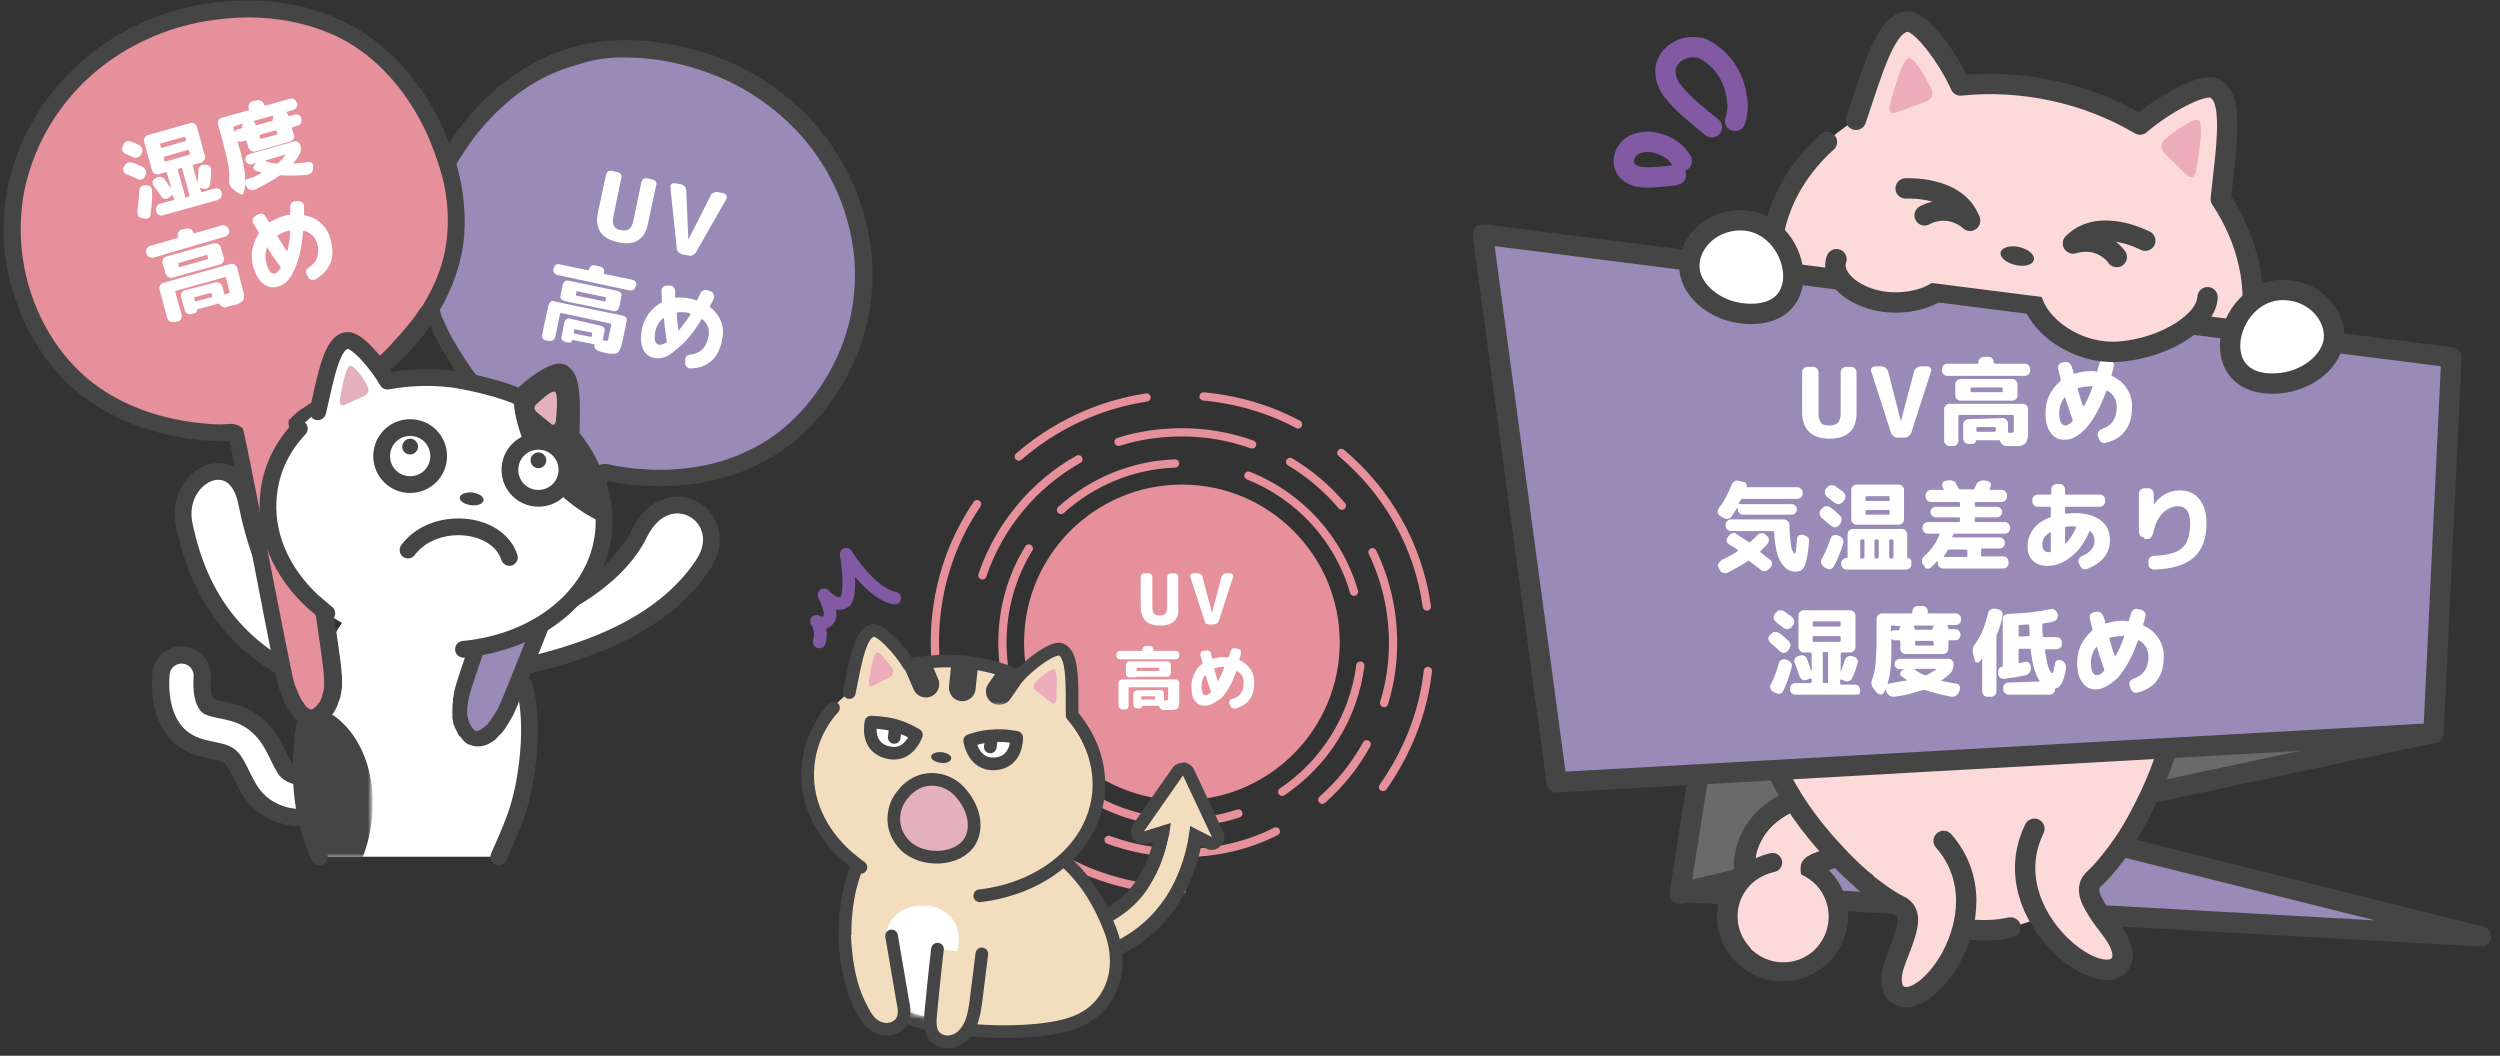 <svg version="1.1" id="レイヤー_1" xmlns="http://www.w3.org/2000/svg" xmlns:xlink="http://www.w3.org/1999/xlink" x="0" y="0" viewBox="0 0 473.6 200" style="enable-background:new 0 0 473.6 200" xml:space="preserve"><rect x="0" y="0" width="473.6" height="200" fill="#333333" stroke="none"/><style>.st2,.st4{fill:#998ab8;stroke:#454545;stroke-width:3.854;stroke-linecap:round;stroke-linejoin:round}.st4{fill:none;stroke:#fcdada;stroke-width:8.678}.st5{fill:#fcdada}.st6{fill:#454545}.st7,.st8{fill:none;stroke:#454545;stroke-width:3.625;stroke-linecap:round;stroke-linejoin:round}.st8{stroke-width:3.854}.st9{fill:#fff}.st14{fill-rule:evenodd;clip-rule:evenodd;fill:#ecacba}.st25{stroke-linecap:round;stroke-linejoin:round;fill:none;stroke:#454545;stroke-width:3.175}.st27{fill:#e6909c}.st28{fill-rule:evenodd;clip-rule:evenodd;fill:#e3b0bb}.st32,.st37{stroke-linecap:round;fill:#fff;stroke:#454545;stroke-width:3.175;stroke-linejoin:round}.st37{fill:none;stroke:#f2debf;stroke-width:3.71}.st38{fill:#f2debf}.st40,.st41{fill:none;stroke:#454545;stroke-width:2.398;stroke-linecap:round;stroke-linejoin:round}.st41{fill:#fff}</style><defs><path id="SVGID_1_" d="M259.8-20.2h232v232h-232z"/></defs><clipPath id="SVGID_00000039818018350158279560000011233588673112266125_"><use xlink:href="#SVGID_1_" style="overflow:visible"/></clipPath><g style="clip-path:url(#SVGID_00000039818018350158279560000011233588673112266125_)"><path d="m325.2 124.9-7 44.4 142.4-30.4-119.9.3-15.5-14.3z" style="fill:#6a6a6a;stroke:#454545;stroke-width:3.854;stroke-linecap:round;stroke-linejoin:round"/><path class="st2" d="m470 177.4-91.4-22.9L319 169l151 8.4z"/><path d="M338 169.8c-.8-1.9-4-9.4 4.7-12.5 2.2-.6 4.8-1.9 5.6-3.6.8-1.7.6-4.1-1-6.8s-10-10.9 15.5-18.9" style="fill:none;stroke:#454545;stroke-width:16.695;stroke-linecap:round;stroke-linejoin:round"/><path class="st4" d="M338 169.8c-.8-1.9-4-9.4 4.7-12.5 2.2-.6 4.8-1.9 5.6-3.6.8-1.7.6-4.1-1-6.8s-10-10.9 15.5-18.9"/><path class="st5" d="M337.7 184.1c-3 0-5.8-1.3-7.8-3.5-3.9-4.3-3.5-11 .8-14.8 1.9-1.7 4.4-2.7 7-2.7 3 0 5.8 1.3 7.8 3.5 3.9 4.3 3.5 11-.8 14.8-1.9 1.7-4.4 2.7-7 2.7z"/><path class="st6" d="M337.7 164.9c2.4 0 4.7 1 6.5 2.9 3.2 3.6 2.9 9-.6 12.3-1.7 1.5-3.7 2.2-5.8 2.2-2.4 0-4.7-1-6.5-2.9-3.2-3.6-2.9-9 .6-12.3 1.6-1.5 3.7-2.2 5.8-2.2zm0-3.7c-3.1 0-6 1.1-8.3 3.2-2.4 2.2-3.9 5.2-4.1 8.5-.2 3.3 1 6.5 3.2 8.9 2.3 2.6 5.7 4.1 9.2 4.1 3.1 0 6-1.1 8.3-3.2 2.4-2.2 3.9-5.2 4.1-8.5.2-3.3-1-6.5-3.2-8.9-2.4-2.6-5.7-4.1-9.2-4.1z"/><path class="st4" d="M338 169.8c-.8-1.9-4-9.4 4.7-12.5"/><path class="st7" d="M330 180.5c-3.8-4.2-3.5-10.8.8-14.6 1.5-1.3 3.2-2.1 5-2.5"/><path class="st5" d="M379.2 175.9c9.5-1.3 19.1-8.5 25.7-20.5 6.6-12 9.6-22.9 8.1-43.1-4.2-53.9-41.5-65-51.1-63.7-9.6 1.3-42.6 22-32.2 75.1 3.9 19.9 9.8 29.6 19.3 39.4 9.5 9.8 20.7 14.1 30.2 12.8z"/><path class="st8" d="M393.2 63.2c-12-12.2-26-15.3-31.3-14.6-9.6 1.3-42.6 22-32.2 75.1 3.9 19.9 9.8 29.6 19.3 39.4s20.7 14.2 30.2 12.9c.6-.1 1.2-.2 1.7-.3"/><path class="st7" d="M387.2 173.4c6.7-3.3 12.9-9.4 17.6-18 6.5-12 9.6-22.9 8.1-43.1-1.5-19.9-7.6-33.9-15.1-43.7-.2-.2-.3-.4-.4-.6"/><path class="st5" d="M353 166.9c1.3 1.1 4.6 3.6 6.7 4.6 2.7 1.2 1.7 4.2.7 7.1-1.1 3.1-2.8 6-1.7 8.9 4.4 7.1 21.7-14.3 9.5-28.2"/><path class="st8" d="M353 166.9c1.3 1.1 4.6 3.6 6.7 4.6 2.7 1.2 1.7 4.2.7 7.1-1.1 3.1-2.8 6-1.7 8.9 4.4 7.1 21.7-14.3 9.5-28.2"/><path class="st5" d="M402 160.2c-1 1.4-3.5 4.7-5.2 6.2-2.2 1.9-.5 4.5 1.2 7.1 1.9 2.7 4.3 5 4.1 8.1-2.4 8-24.8-8-16.7-24.6"/><path class="st8" d="M402 160.2c-1 1.4-3.5 4.7-5.2 6.2-2.2 1.9-.5 4.5 1.2 7.1 1.9 2.7 4.3 5 4.1 8.1-2.4 8-24.8-8-16.7-24.6"/><path class="st9" d="M367.2 89.1c-10.3 1.4-15 5.1-17.1 7-.6.6-7.1 6.2-.2 14.4 1.6 1.9 3.1 2.8 4.5 4.8 1.5 1.9 1.4 5.2.5 7.6-6.3 16.7 8.2 22.9 19.8 21.3 11.6-1.6 23.9-11.4 13.4-25.8-1.5-2.1-2.5-5.2-1.6-7.5.9-2.3 2.1-3.6 3.1-5.8 4.5-9.7-3.3-13.4-4-13.8-2.6-1.3-8.2-3.6-18.4-2.2z"/><path class="st5" d="M399.1 86.5c1.2 11.3-2.5 23-9.5 32.6-5.4 7.8-15.9 6-12.1-4 3.7-9 9.9-18.6 6.4-28.3"/><path class="st7" d="M399.1 86.5c1.2 11.3-2.5 23-9.5 32.6-5.4 7.8-15.9 6-12.1-4 3.7-9 9.9-18.6 6.4-28.3"/><defs><filter id="Adobe_OpacityMaskFilter" filterUnits="userSpaceOnUse" x="368.2" y="110.3" width="24.5" height="24.5"><feColorMatrix values="1 0 0 0 0 0 1 0 0 0 0 0 1 0 0 0 0 0 1 0"/></filter></defs><mask maskUnits="userSpaceOnUse" x="368.2" y="110.3" width="24.5" height="24.5" id="mask2_23_8501_00000013192988883060151230000005119998290721448864_"><path d="M399.1 86.5c1.2 11.3-2.5 23-9.5 32.6-5.4 7.8-15.9 6-12.1-4 3.7-9 9.9-18.6 6.4-28.3" style="fill:#fff;filter:url(#Adobe_OpacityMaskFilter)"/></mask><path class="st9" d="M380.4 134.8c6.8 0 12.2-5.5 12.2-12.2 0-6.8-5.5-12.2-12.2-12.2-6.8 0-12.2 5.5-12.2 12.2 0 6.7 5.5 12.2 12.2 12.2z" style="mask:url(#mask2_23_8501_00000013192988883060151230000005119998290721448864_)"/><path class="st7" d="M399.1 86.5c1.2 11.3-2.5 23-9.5 32.6-5.4 7.8-15.9 6-12.1-4 3.7-9 9.9-18.6 6.4-28.3"/><path class="st5" d="M335.7 95.2c1.8 11.2 8.6 21.5 17.9 28.9 7.3 6 16.9 1.6 10.6-7.1-5.9-7.7-14.5-15.3-13.8-25.5"/><path class="st7" d="M335.7 95.2c1.8 11.2 8.6 21.5 17.9 28.9 7.3 6 16.9 1.6 10.6-7.1-5.9-7.7-14.5-15.3-13.8-25.5"/><defs><filter id="Adobe_OpacityMaskFilter_00000024707977538308880790000006668634647739424419_" filterUnits="userSpaceOnUse" x="351.1" y="112.6" width="24.5" height="24.5"><feColorMatrix values="1 0 0 0 0 0 1 0 0 0 0 0 1 0 0 0 0 0 1 0"/></filter></defs><mask maskUnits="userSpaceOnUse" x="351.1" y="112.6" width="24.5" height="24.5" id="mask3_23_8501_00000000182393157187237290000014318870916276991638_"><path style="fill:#fff;filter:url(#Adobe_OpacityMaskFilter_00000024707977538308880790000006668634647739424419_)" d="M335.7 95.2c1.8 11.2 8.6 21.5 17.9 28.9 7.3 6 16.9 1.6 10.6-7.1-5.9-7.7-14.5-15.3-13.8-25.5"/></mask><path class="st9" d="M363.3 137.1c6.8 0 12.2-5.5 12.2-12.2 0-6.8-5.5-12.2-12.2-12.2-6.8 0-12.2 5.5-12.2 12.2 0 6.7 5.5 12.2 12.2 12.2z" style="mask:url(#mask3_23_8501_00000000182393157187237290000014318870916276991638_)"/><path class="st7" d="M335.7 95.2c1.8 11.2 8.6 21.5 17.9 28.9 7.3 6 16.9 1.6 10.6-7.1-5.9-7.7-14.5-15.3-13.8-25.5"/><path class="st5" d="M385.2 91c20.1 0 37.2-11 40.9-27.8 1.9-8.8-.3-17.8-5.4-25.5 1.1-10.3 2.6-19.4-1.3-21-2.2-1-9.6 3.1-14 6.9-4.9-2.9-10.4-5.1-16.4-6.4-6-1.3-12-1.6-17.6-1-2.4-5.3-7.4-12.1-9.9-12.1-4.2 0-6.6 8.8-9.9 18.6-2 1.2-3.8 2.6-5.5 4.1-5 4.5-8.6 10.2-10 16.8-3.1 14.3 4.6 29 18.3 38.1"/><path class="st14" d="M361.6 11c-1.4.1-3.6 9-3.6 9-.3 1.1.3 1.7 1.2 1.3l5.8-2.1c.9-.3 1.3-1.4.9-2.3 0 0-2.9-6-4.3-5.9zm54.9 11.8c1.2.7-.5 9.7-.5 9.7-.2 1.1-1 1.4-1.7.7l-4.4-4.3c-.7-.7-.6-1.8.2-2.5 0 0 5.1-4.3 6.4-3.6z"/><path class="st5" d="M346.1 26.9c-5 4.5-8.6 10.2-10 16.8-2.3 10.8 1.4 21.7 9.2 30.3.3.3.6.7.9 1l.1.1"/><path class="st8" d="M346.1 26.9c-5 4.5-8.6 10.2-10 16.8-2.3 10.8 1.4 21.7 9.2 30.3.3.3.6.7.9 1l.1.1M385.2 91c20.1 0 37.2-11 40.9-27.8 1.9-8.8-.3-17.8-5.4-25.5 1.1-10.3 2.6-19.4-1.3-21-2.2-1-9.6 3.1-14 6.9-4.9-2.9-10.4-5.1-16.4-6.4-6-1.3-12-1.6-17.6-1-2.4-5.3-7.4-12.1-9.9-12.1-4.2 0-6.6 8.8-9.9 18.6"/><path class="st6" d="M385.3 49.2c.2-.9-1-2-2.8-2.4-1.7-.4-3.3.1-3.5 1-.2.9 1 2 2.8 2.4 1.7.4 3.3 0 3.5-1z"/><path class="st8" d="M361 35.7s9.8-.6 12.2 6.1"/><path class="st8" d="M364.6 40.8s4.2-2.6 8.6 1m33.2 3.8s-8.7-4.6-13.7.5"/><path class="st8" d="M401 48.7s-2.7-4.1-8.2-2.6"/><path d="M361.4 73.7c4 3.6 8.6 6.1 13.8 7.2 5.2 1.1 10.5.8 15.5-.8" style="fill:none;stroke:#454545;stroke-width:3.528;stroke-linecap:round;stroke-linejoin:round"/><path class="st2" d="m294.9 148.2 166.1-9.3 3.4-71.2-183.5-23.3 14 103.8z"/><path class="st9" d="M325.8 97.7c-.2-.2-.4-.4-.4-.7 0-.3 0-.5.2-.7 1-1.3 1.8-2.8 2.4-4.4.1-.3.3-.5.6-.7.3-.2.5-.2.8-.1l.9.2c.2 0 .3.1.5.3.1.2.1.4.1.6 0 .1 0 .1.1.1h9.5c.3 0 .5.1.7.3.2.2.3.4.3.7v.2c0 .3-.1.5-.3.7-.2.2-.5.3-.7.3H330c-.1 0-.2 0-.2.2 0 .1-.1.2-.2.3-.1.2-.1.2-.2.3v.1s0 .1.1.1h9.9c.3 0 .5.1.7.3.2.2.3.4.3.7s-.1.5-.3.7c-.2.2-.4.3-.7.3h-9.2c-.3 0-.5-.1-.7-.3-.2-.2-.3-.5-.3-.7v-.3h-.1c-.4.6-.8 1.2-1.1 1.7-.2.2-.4.4-.7.4-.3 0-.6 0-.8-.2l-.7-.4zm.5 8.3c1.1-.5 2.1-1 2.9-1.6v-.2c-.6-.5-1.2-.8-1.7-1.1-.2-.2-.4-.4-.4-.6-.1-.3 0-.5.2-.7l.2-.3c.2-.2.4-.4.7-.5.3-.1.6 0 .8.2.8.5 1.5 1 2.3 1.5.1.1.2.1.2 0 .5-.4 1-.9 1.5-1.4.2-.2.5-.3.8-.3.3 0 .5.1.7.3l.3.3c.2.2.3.4.3.7 0 .3-.1.5-.3.8l-1.3 1.3c-.1.1 0 .1 0 .2.7.6 1.3 1.1 1.9 1.5.2.2.3.4.3.7 0 .3-.1.5-.3.7l-.3.3c-.2.2-.4.3-.7.4-.3 0-.6 0-.8-.2-.8-.7-1.6-1.2-2.2-1.7-.1-.1-.2-.1-.3 0-1.2.8-2.5 1.5-3.9 2.2-.3.1-.6.1-.8 0-.3-.1-.5-.3-.6-.5l-.2-.4c-.1-.2-.2-.5-.1-.8.4-.5.6-.7.8-.8zm9.8-5.2c0-.1-.1-.2-.2-.2h-8c-.3 0-.5-.1-.7-.3-.2-.2-.3-.4-.3-.7v-.2c0-.3.1-.5.3-.7.2-.2.5-.3.7-.3h10c.3 0 .5.1.8.3.2.2.3.5.3.8 0 1.2.1 2.2.2 3.1.1.9.2 1.5.4 1.8s.3.5.4.5c.2 0 .3-.9.4-2.7 0-.3.1-.5.3-.7.2-.2.5-.2.8-.2l.3.1c.3.1.5.2.7.4.2.2.3.5.2.8-.1 1.6-.3 2.7-.5 3.6s-.5 1.4-.8 1.7c-.3.3-.8.4-1.3.4-1.1 0-2-.6-2.8-1.9-.7-1.3-1.1-3.2-1.2-5.6zm9-2.7c-.2-.2-.3-.4-.4-.7 0-.3 0-.5.2-.8l.3-.3c.2-.2.4-.4.7-.4.3 0 .6 0 .8.2.6.4 1.2.9 1.8 1.5.2.2.3.4.4.7 0 .3-.1.5-.2.8l-.3.4c-.2.2-.4.3-.7.4-.3 0-.5-.1-.7-.2-.6-.5-1.2-1-1.9-1.6zm.4 9.3c-.2-.2-.4-.4-.5-.7-.1-.3 0-.6.1-.8.7-1.2 1.2-2.5 1.7-3.9.1-.3.3-.5.5-.6.3-.1.5-.1.8 0l.4.2c.3.1.5.3.6.5.1.3.2.5.1.8-.5 1.6-1.1 3.1-1.8 4.4-.1.2-.3.4-.6.5-.3.1-.5 0-.8-.1l-.5-.3zm.7-15.1c.2-.2.4-.4.7-.4.3 0 .5 0 .8.2.4.3.9.7 1.5 1.1.2.2.3.4.4.7 0 .3 0 .6-.2.8l-.3.4c-.2.2-.4.3-.7.4-.3 0-.5-.1-.8-.2l-1.5-1.2c-.2-.2-.4-.4-.4-.7 0-.3 0-.5.2-.8l.3-.3zm15.9 14.6c0 .3-.1.5-.3.7-.2.2-.5.3-.7.3h-11.3c-.3 0-.5-.1-.7-.3-.2-.2-.3-.4-.3-.7v-.2c0-.3.1-.5.3-.7.2-.2.4-.3.7-.3.1 0 .2 0 .2-.2v-4.3c0-.3.1-.5.3-.7.2-.2.5-.3.7-.3h9.3c.3 0 .5.1.7.3.2.2.3.4.3.7v4.4c0 .1 0 .1.1.1.2 0 .4.1.5.2.1.1.2.3.2.5v.5zm-8.7-7.5h-1.7c-.3 0-.5-.1-.7-.3-.2-.2-.3-.5-.3-.7v-5.6c0-.3.1-.5.3-.7.2-.2.5-.3.7-.3h8c.3 0 .5.1.7.3.2.2.3.4.3.7v5.6c0 .3-.1.5-.3.7-.2.2-.4.3-.7.3h-6.3zm-.2 6.2v-3.2c0-.1-.1-.2-.2-.2h-.4c-.1 0-.2.1-.2.2v3.2c0 .1.1.2.2.2h.4c.1-.1.2-.1.2-.2zm.2-11.4v.5c0 .1 0 .2.2.2h4.2c.1 0 .2 0 .2-.2v-.5c0-.1-.1-.2-.2-.2h-4.2c-.1.1-.2.1-.2.2zm0 2.6v.5c0 .1 0 .2.2.2h4.2c.1 0 .2-.1.2-.2v-.5c0-.1-.1-.2-.2-.2h-4.2c-.1.1-.2.1-.2.2zm2.5 8.8v-3.2c0-.1-.1-.2-.2-.2h-.4c-.1 0-.2.1-.2.2v3.2c0 .1 0 .2.2.2h.4c.2-.1.2-.1.2-.2zm2.8 0v-3.2c0-.1-.1-.2-.2-.2h-.4c-.1 0-.2.1-.2.2v3.2c0 .1.1.2.2.2h.4c.1-.1.2-.1.2-.2zm6 1.9-.4-.6c-.2-.2-.2-.5-.2-.8 0-.3.2-.5.4-.7 1.3-1.2 2.3-2.5 2.9-4.1v-.1s0-.1-.1-.1h-2.1c-.3 0-.5-.1-.7-.3-.2-.2-.3-.4-.3-.7v-.2c0-.3.1-.5.3-.7.2-.2.5-.3.7-.3h5.9c.1 0 .2-.1.2-.2v-.5c0-.1-.1-.2-.2-.2h-4.4c-.3 0-.5-.1-.7-.3-.2-.2-.3-.5-.3-.7 0-.3.1-.5.3-.7.2-.2.4-.3.7-.3h4.4c.1 0 .2 0 .2-.2v-.5c0-.1-.1-.2-.2-.2h-5.3c-.3 0-.5-.1-.7-.3-.2-.2-.3-.4-.3-.7v-.3c0-.3.1-.5.3-.7.2-.2.5-.3.7-.3h2.3c.1 0 .1 0 .1-.2 0 0-.1-.1-.1-.2s-.1-.1-.1-.2c-.1-.2-.1-.5 0-.7.1-.2.3-.4.5-.4l.6-.1c.3-.1.6 0 .9.1.3.1.5.3.6.6.2.3.3.6.5.9.1.1.1.1.2.1h2.5c.1 0 .2 0 .2-.1l.4-.8c.1-.3.3-.5.6-.6.3-.2.6-.2.9-.2l.6.1c.3.1.4.2.6.4.1.2.1.5 0 .7l-.1.2c0 .1-.1.1-.1.2v.1l.1.1h2.2c.3 0 .5.1.7.3.2.2.3.5.3.7v.3c0 .3-.1.5-.3.7-.2.2-.5.3-.7.3h-4.9c-.1 0-.2.1-.2.2v.5c0 .1.1.2.2.2h4c.3 0 .5.1.7.3.2.2.3.4.3.7 0 .3-.1.5-.3.7-.2.2-.4.3-.7.3h-4c-.1 0-.2.1-.2.2v.5c0 .1.1.2.2.2h5.5c.3 0 .5.1.7.3.2.2.3.5.3.7v.2c0 .3-.1.5-.3.7-.2.2-.5.3-.7.3h-9.6c-.1 0-.1.1-.2.2 0 .1 0 .1-.1.2 0 .1-.1.2-.1.2 0 .1 0 .1.1.1h8.9c.3 0 .5.1.7.3.2.2.3.5.3.7v.1c0 .3-.1.5-.3.7-.2.2-.5.3-.7.3h-3.3c-.1 0-.2.1-.2.2v1.1c0 .1 0 .2.2.2h4c.3 0 .5.1.7.3.2.2.3.5.3.7v.3c0 .3-.1.5-.3.7-.2.2-.5.3-.7.3h-11.4c-.3 0-.5-.1-.7-.3-.2-.2-.3-.4-.3-.7v-.4h-.1l-1.2 1.2c-.2.2-.5.3-.7.2 0 .2-.3 0-.4-.2zm7.7-3.4h-3.2c-.1 0-.2 0-.2.1-.2.3-.4.7-.8 1.2v.1h4.3c.1 0 .2 0 .2-.2v-1.1c-.1-.1-.2-.1-.3-.1zm15.5 3.1c-1.1 0-2.1-.3-2.8-1-.7-.7-1-1.6-1-2.7 0-1.2.4-2.3 1.1-3.3.8-1 1.8-1.7 3.2-2.2.1 0 .1-.1.1-.2v-1.6c0-.1-.1-.2-.2-.2H386c-.3 0-.5-.1-.7-.3-.2-.2-.3-.5-.3-.7v-.3c0-.3.1-.5.3-.7.2-.2.5-.3.7-.3h2.4c.1 0 .2 0 .2-.2v-.8c0-.3.1-.5.3-.7.2-.2.5-.3.7-.3h.6c.3 0 .5.1.7.3.2.2.3.4.3.7v.8c0 .1.1.2.2.2h6.4c.3 0 .5.1.7.3s.3.5.3.7v.3c0 .3-.1.5-.3.7-.2.2-.5.3-.7.3h-6.4c-.1 0-.2 0-.2.2v1c0 .1.1.1.2.1.4 0 1-.1 1.6-.1 2.2 0 3.8.5 5 1.4 1.2.9 1.7 2.2 1.7 3.8 0 1.3-.4 2.4-1.2 3.3-.8.9-1.8 1.6-3.2 2.1-.3.1-.5.1-.8-.1-.3-.2-.4-.4-.5-.6l-.2-.5c-.1-.3-.1-.5.1-.8.1-.2.3-.4.6-.5.7-.3 1.3-.7 1.7-1.2.4-.5.6-1 .6-1.6 0-.8-.3-1.4-.8-1.9-.1-.1-.1 0-.2.1-.9 2.1-2 3.7-3.5 4.8-1.3 1.1-2.8 1.7-4.4 1.7zm.5-6.4c-1 .6-1.5 1.4-1.5 2.3 0 .5.1.9.3 1.1.2.3.5.4.9.4h.2c.1 0 .2-.1.2-.2v-3.6h-.1zm4.6-1.1c-.5 0-1.1 0-1.6.1-.1 0-.2.1-.2.2v3h.1c.8-.8 1.5-1.9 2-3.1v-.1h-.1l-.2-.1zm13.2 2.1c-.3 0-.5-.1-.7-.3-.2-.2-.3-.5-.3-.7v-7.3c0-.3.1-.5.3-.7.2-.2.5-.3.7-.3h.8c.3 0 .5.1.7.3.2.2.3.4.3.7v2.1c1.3-1.8 3-2.7 4.9-2.7 1.6 0 2.8.5 3.7 1.6.9 1.1 1.4 2.6 1.4 4.6 0 2.9-.8 5.1-2.4 6.5-1.6 1.4-4.1 2.2-7.5 2.3-.3 0-.5-.1-.8-.3-.2-.2-.3-.4-.3-.7v-.6c0-.3.1-.5.3-.7.2-.2.4-.3.7-.3 2.6-.1 4.4-.6 5.4-1.5s1.5-2.4 1.5-4.6c0-2.2-.8-3.3-2.3-3.3-1.1 0-2.1.5-3 1.4-.9 1-1.4 2.2-1.7 3.7-.1.3-.2.5-.4.8s-.5.3-.8.3h-.5zm-70.8 20c-.2-.2-.3-.4-.4-.7 0-.3 0-.5.2-.7l.3-.3c.2-.2.4-.4.7-.4.3 0 .6 0 .8.2.6.4 1.2.9 1.8 1.5.2.2.3.4.4.7 0 .3-.1.5-.2.8l-.3.4c-.2.2-.4.3-.7.4-.3 0-.5-.1-.7-.2-.9-.9-1.5-1.4-1.9-1.7zm.5 9.2c-.3-.1-.4-.3-.5-.6-.1-.3-.1-.6.1-.8.6-1.2 1.1-2.5 1.5-4 .1-.3.2-.5.5-.6.2-.1.5-.2.8-.1l.4.2c.3.1.5.3.6.5.2.2.2.5.1.8-.4 1.6-.9 3.1-1.6 4.5-.1.3-.3.4-.6.5-.3.1-.5 0-.8-.1l-.5-.3zm.6-15c.2-.2.4-.4.7-.4.3 0 .5 0 .8.2.4.3.9.7 1.5 1.1.2.2.3.4.4.7 0 .3 0 .6-.2.8l-.3.4c-.2.2-.4.3-.7.4-.3 0-.5-.1-.8-.2l-1.5-1.2c-.2-.2-.4-.4-.4-.7 0-.3 0-.5.2-.8l.3-.3zm14.9 15.6h-11.3c-.3 0-.5-.1-.7-.3-.2-.2-.3-.4-.3-.7v-.2c0-.3.1-.5.3-.7.2-.2.4-.3.7-.3h2.9c.1 0 .2-.1.2-.2v-.6c0-.1-.1-.1-.2-.1l-.8.3c-.3.1-.5.1-.8-.1s-.4-.3-.5-.6c-.3-.9-.6-1.8-.9-2.5-.1-.3-.1-.5 0-.8.1-.2.3-.4.6-.5l.3-.1c.3-.1.6-.1.8 0 .3.1.5.3.6.6.3.7.5 1.4.8 2.3h.1v-3.3c0-.1-.1-.2-.2-.2h-1.3c-.3 0-.5-.1-.7-.3-.2-.2-.3-.5-.3-.7v-6c0-.3.1-.5.3-.7.2-.2.5-.3.7-.3h8.8c.3 0 .5.1.7.3.2.2.3.4.3.7v6c0 .3-.1.5-.3.7-.2.2-.4.3-.7.3h-1.6c-.1 0-.2.1-.2.2v3.5c.3-.8.6-1.6.8-2.3.1-.3.3-.5.5-.6.2-.1.5-.2.8-.1l.4.1c.3.1.5.2.6.5.2.2.2.5.1.8-.3 1-.6 1.9-1 2.7-.1.3-.3.5-.6.6-.3.1-.6.1-.8 0l-.7-.3c-.1 0-.2 0-.2.1v.7c0 .1.1.2.2.2h2.6c.3 0 .5.1.7.3.2.2.3.5.3.7v.2c0 .3-.1.5-.3.7-.2-.1-.5 0-.7 0zm-8-13.7v.6c0 .1.1.2.2.2h4.9c.1 0 .2-.1.2-.2v-.6c0-.1-.1-.2-.2-.2h-4.9c-.2 0-.2.1-.2.2zm0 2.8v.7c0 .1.1.2.2.2h4.9c.1 0 .2-.1.2-.2v-.7c0-.1-.1-.2-.2-.2h-4.9c-.2 0-.2.1-.2.2zm2.9 8.5v-5.5c0-.1-.1-.2-.2-.2h-.6c-.1 0-.2.1-.2.2v5.5c0 .1 0 .2.2.2h.6c.2 0 .2-.1.2-.2zm9.3 2.1-.7-.9c-.4-.5-.5-1.1-.2-1.8.3-.8.5-1.8.6-2.8s.2-2.6.2-4.6v-4c0-.3.1-.5.3-.7.2-.2.5-.3.7-.3h5.6c.1 0 .2-.1.2-.2v-.2c0-.3.1-.5.3-.7.2-.2.4-.3.7-.3h.9c.3 0 .5.1.7.3.2.2.3.5.3.7v.2c0 .1.1.2.2.2h5.1c.3 0 .5.1.7.3.2.2.3.4.3.7v.2c0 .3-.1.5-.3.7-.2.2-.4.3-.7.3h-1.6v.1c.2.2.2.4.2.6 0 .1 0 .1.1.1h1.2c.3 0 .5.1.7.3.2.2.3.5.3.7v.1c0 .3-.1.5-.3.7-.2.2-.4.3-.7.3h-1.1c-.1 0-.2.1-.2.2v1.4c0 .3-.1.5-.3.7-.2.2-.4.3-.7.3H361c-.3 0-.5-.1-.7-.3-.2-.2-.3-.4-.3-.7v-1.4c0-.1-.1-.2-.2-.2h-.8c-.2 0-.4-.1-.6-.2-.1 0-.1 0-.1.1v2.2c0 1.7-.1 3.2-.3 4.4-.2 1.2-.6 2.3-1.1 3.4-.1.2-.3.3-.5.4-.4-.1-.6-.1-.8-.3zm5.6-2.4c.1 0 .1-.1 0-.1-.3-.2-.6-.4-1-.7-.2-.2-.3-.3-.2-.6 0-.2.2-.4.4-.5l.5-.2h-1c-.3 0-.5-.1-.7-.3-.2-.2-.3-.4-.3-.7s.1-.5.3-.7c.2-.2.4-.3.7-.3h9.2c.3 0 .5.1.7.3.2.2.3.4.3.7 0 .7-.2 1.3-.7 1.8-.5.5-1 .9-1.6 1.3-.1 0-.1.1 0 .1 1.1.2 2.1.4 2.8.5.3 0 .5.2.6.4s.2.5.1.7l-.2.5c-.1.3-.3.5-.6.7-.3.2-.5.2-.8.2-1.9-.4-3.6-.8-5.1-1.3h-.3c-1.5.5-3.3 1-5.4 1.3-.3 0-.6 0-.9-.2-.3-.2-.5-.4-.6-.7l-.2-.5c-.1-.2-.1-.5.1-.7.1-.2.3-.4.6-.4 1.3-.3 2.3-.4 3.3-.6zm-2.8-10.4c-.1 0-.2.1-.2.2v.8c0 .1 0 .1.1.1.2-.2.4-.2.6-.2h.8c.1 0 .1 0 .1-.1 0-.2.1-.4.2-.6v-.1h-.1l-1.5-.1zm8.1 0h-4v.1c.2.2.2.4.2.6 0 .1 0 .1.1.1h3.2c.1 0 .1 0 .1-.1 0-.2.1-.4.2-.6.3 0 .3-.1.2-.1.1 0 .1 0 0 0zm-3.8 8.2v.1c.5.4 1.1.8 1.9 1.1h.3c.7-.3 1.3-.7 1.9-1.1.1-.1 0-.1-.1-.1h-4zm3.6-4.6v-.5c0-.1-.1-.2-.2-.2H363c-.1 0-.2.1-.2.2v.5c0 .1.1.2.2.2h3.2c.1 0 .1-.1.1-.2zm10.2 9.9c-.3 0-.5-.1-.7-.3-.2-.2-.3-.5-.3-.7v-6.2h-.1c-.1.1-.1.2-.2.3-.1.1-.1.2-.2.2-.1.2-.3.2-.5.2s-.4-.2-.4-.4l-.3-1.2c-.2-.7-.1-1.3.3-1.8 1.2-1.7 2-3.6 2.5-5.9.1-.3.2-.5.5-.7.2-.2.5-.2.8-.2l.6.1c.3.1.5.2.7.4.2.2.2.5.2.8-.3 1.3-.6 2.5-1.1 3.6-.1.1-.1.2-.1.3V131c0 .3-.1.5-.3.7-.2.2-.4.3-.7.3h-.7zm9.8-2.9s.1 0 0 0l.1-.1c-.8-1.1-1.4-3.1-1.7-5.9 0-.1-.1-.2-.2-.2h-1.9c-.1 0-.2.1-.2.2v2.4c0 .1.1.2.2.1.5-.1.9-.2 1.1-.2.3-.1.5 0 .7.2.2.2.3.4.3.7v.3c0 .3 0 .6-.2.8-.2.2-.4.4-.7.5-1.4.3-2.8.5-4.1.7-.3 0-.5 0-.8-.2-.2-.2-.3-.4-.4-.7v-.4c0-.3.1-.5.2-.7.2-.2.4-.3.6-.3.1 0 .1-.1.1-.2v-8.8c0-.3.1-.5.3-.7.2-.2.4-.3.7-.3 3.1-.1 5.7-.4 8-.9.3-.1.6 0 .8.1.2.1.4.3.5.6l.1.3c.1.3 0 .6-.1.8-.1.2-.3.4-.6.5-.6.2-1.3.3-2 .4-.1 0-.2.1-.2.2 0 .6 0 1.4.1 2.2 0 .1.1.2.2.2h2.4c.3 0 .5.1.7.3.2.2.3.4.3.7v.3c0 .3-.1.5-.3.7-.2.2-.5.3-.7.3h-2.1c-.1 0-.2 0-.1.1.1.9.3 1.7.4 2.4.2.7.3 1.2.5 1.5.2.3.3.5.5.5s.3-.6.5-1.8c0-.3.2-.5.4-.6.2-.1.5-.1.7 0h.1c.3.1.5.3.7.6.2.3.2.6.2.9-.4 2.3-1 3.6-1.9 3.8-.1 0-.2.1-.2.2 0 .3-.1.5-.3.7-.2.2-.4.3-.7.3h-7.8c-.3 0-.5-.1-.7-.3-.2-.2-.3-.5-.3-.7v-.3c0-.3.1-.5.3-.7.2-.2.5-.3.7-.3l5.8-.2zm-2-8.6c.1 0 .2-.1.2-.2 0 0 0-.7-.1-1.9 0-.1-.1-.1-.2-.1-.7 0-1.3.1-1.6.1-.1 0-.2.1-.2.2v1.8c0 .1.1.2.2.2l1.7-.1zm12.7 10.1c-1 0-1.9-.4-2.5-1.3-.7-.9-1-2.1-1-3.7 0-1.2.2-2.3.7-3.4.5-1 1.2-1.9 2.1-2.7.1-.1.1-.2.1-.3-.2-.7-.3-1.3-.5-2-.1-.3 0-.5.1-.8.2-.2.4-.4.6-.4l.6-.1c.3-.1.6 0 .8.2.2.2.4.4.5.7 0 .2.1.4.2.6.1.3.1.5.1.6 0 .1.1.1.2.1 1-.3 2-.5 3-.5.4 0 .8 0 1.1.1.1 0 .2 0 .2-.1.1-.5.3-.9.4-1.4.1-.3.2-.5.5-.7.2-.2.5-.2.8-.1l.6.1c.3.1.5.2.7.5.2.2.2.5.1.8-.1.6-.3 1.1-.4 1.5 0 .1 0 .2.1.2 1.2.6 2.1 1.3 2.8 2.4.7 1 1 2.2 1 3.5 0 3.7-1.7 6-5 6.8-.3.1-.6 0-.8-.1-.2-.2-.4-.4-.5-.7l-.2-.6c-.1-.3 0-.5.1-.7.1-.2.4-.4.6-.5 1.9-.6 2.9-2 2.9-4.2 0-1.4-.6-2.4-1.8-3.1-.1 0-.2 0-.2.1-1.1 3.1-2.4 5.4-3.8 7-1.5 1.4-2.9 2.2-4.2 2.2zm.1-8c-.7.9-1 1.9-1 3 0 .7.1 1.3.3 1.7.2.4.5.6.8.6.4 0 .9-.2 1.4-.8.1-.1.1-.2 0-.3v-.1c-.5-1.3-.9-2.7-1.4-4.2l-.1.1c0-.1 0-.1 0 0zm4.9-2.1c-.8 0-1.6.1-2.3.3-.1 0-.1.1-.1.2.4 1.4.7 2.5 1 3.2h.2c.6-1 1.1-2.2 1.6-3.6 0-.1 0-.2-.1-.2h-.1c-.1.1-.2.1-.2.1zm-55.4-37.4c-3.4 0-5.2-1.7-5.2-5.1v-7.5c0-.3.1-.5.3-.7.2-.2.5-.3.7-.3h1.1c.3 0 .5.1.7.3.2.2.3.5.3.7v7.8c0 .8.2 1.4.5 1.8.3.4.8.5 1.6.5.7 0 1.2-.2 1.6-.5.3-.4.5-1 .5-1.8v-7.8c0-.3.1-.5.3-.7.2-.2.5-.3.7-.3h1c.3 0 .5.1.7.3.2.2.3.5.3.7V78c.1 3.4-1.7 5.1-5.1 5.1zm11.6-1.2-3.7-11.5c-.1-.2-.1-.5.1-.7.2-.2.4-.3.6-.3h1.2c.3 0 .6.1.8.3.2.2.4.4.5.7l2.4 9.4 2.5-9.4c.1-.3.2-.5.5-.7.2-.2.5-.3.8-.3h1.2c.3 0 .5.1.6.3.2.2.2.4.1.7l-3.7 11.5c-.1.3-.3.5-.5.7-.2.2-.5.3-.9.3h-1.2c-.3 0-.6-.1-.8-.3-.3-.2-.4-.4-.5-.7zm10.7-10.7c-.3 0-.5-.1-.7-.3-.2-.2-.3-.4-.3-.7v-.3c0-.3.1-.5.3-.7.2-.2.5-.3.7-.3h5.7c.1 0 .2-.1.2-.2v-.1c0-.3.1-.5.3-.7.2-.2.5-.3.7-.3h.9c.3 0 .5.1.7.3.2.2.3.5.3.7v.1c0 .1.1.2.2.2h5.7c.3 0 .5.1.7.3.2.2.3.5.3.7v.3c0 .3-.1.5-.3.7-.2.2-.5.3-.7.3h-14.7zm10.5 8c.3 0 .5.1.7.3.2.2.3.5.3.7v1.6c0 .1.1.2.2.2h.2c.4 0 .6 0 .6-.1.1-.1.1-.3.1-.6v-2.5c0-.1-.1-.2-.2-.2h-10.1c-.1 0-.2.1-.2.2v4.7c0 .3-.1.5-.3.7-.2.2-.4.3-.7.3h-.7c-.3 0-.5-.1-.7-.3-.2-.2-.3-.5-.3-.7v-6c0-.3.1-.5.3-.7.2-.2.4-.3.7-.3h13.9c.3 0 .5.1.7.3.2.2.3.4.3.7v5c0 .3-.1.6-.2.9-.1.3-.2.5-.3.6-.1.1-.3.2-.5.3-.2.1-.5.2-.8.2H380c-.3 0-.5-.1-.7-.3-.2-.2-.3-.4-.4-.6 0-.1-.1-.2-.2-.2h-4.3c-.1 0-.1 0-.1.1 0 .2-.1.3-.2.4-.1.1-.2.2-.4.2h-.8c-.3 0-.5-.1-.7-.3-.2-.2-.3-.5-.3-.7v-2.7c0-.3.1-.5.3-.7.2-.2.5-.3.7-.3l6.5-.2zm-6.1-3.3h-1.9c-.3 0-.5-.1-.7-.3-.2-.2-.3-.5-.3-.7v-2.1c0-.3.1-.5.3-.7.2-.2.5-.3.7-.3h9.8c.3 0 .5.1.7.3.2.2.3.5.3.7v2.1c0 .3-.1.5-.3.7-.2.2-.5.3-.7.3h-7.9zm0-2.3v.5c0 .1.1.2.2.2h5.7c.1 0 .2-.1.2-.2v-.5c0-.1-.1-.2-.2-.2h-5.7c-.1.1-.2.1-.2.2zm4.8 8v-.5c0-.1-.1-.2-.2-.2h-3.3c-.1 0-.2.1-.2.2v.5c0 .1.1.2.2.2h3.3c.1-.1.2-.1.2-.2zm12.9 1.7c-1 0-1.9-.4-2.5-1.3-.7-.9-1-2.1-1-3.7 0-1.2.2-2.3.7-3.4.5-1 1.2-1.9 2.1-2.7.1-.1.1-.2.1-.3-.2-.7-.3-1.3-.5-2-.1-.3 0-.5.1-.8.2-.2.4-.4.6-.4l.6-.1c.3-.1.6 0 .8.2.2.2.4.4.5.7 0 .2.1.4.2.6.1.3.1.5.1.6 0 .1.1.1.2.1 1-.3 2-.5 3-.5.4 0 .8 0 1.1.1.1 0 .2 0 .2-.1.1-.5.3-.9.4-1.4.1-.3.2-.5.5-.7.2-.2.5-.2.8-.1l.6.1c.3.1.5.2.7.5.2.2.2.5.1.8-.1.6-.3 1.1-.4 1.5 0 .1 0 .2.1.2 1.2.6 2.1 1.3 2.8 2.4.7 1 1 2.2 1 3.5 0 3.7-1.7 6-5 6.8-.3.1-.6 0-.8-.1-.2-.2-.4-.4-.5-.7l-.2-.6c-.1-.3 0-.5.1-.7.1-.2.4-.4.6-.5 1.9-.6 2.9-2 2.9-4.2 0-1.4-.6-2.4-1.8-3.1-.1 0-.2 0-.2.1-1.1 3.1-2.4 5.4-3.8 7-1.4 1.5-2.8 2.3-4.2 2.2zm.1-8c-.7.9-1 1.9-1 3 0 .7.1 1.3.3 1.7.2.4.5.6.8.6.4 0 .9-.2 1.4-.8.1-.1.1-.2 0-.3v-.1c-.5-1.3-.9-2.7-1.4-4.2.1.1 0 .1-.1.1.1-.1.1-.1 0 0zm4.9-2.1c-.8 0-1.6.1-2.3.3-.1 0-.1.1-.1.2.4 1.4.7 2.5 1 3.2h.2c.6-1 1.1-2.2 1.6-3.6 0-.1 0-.2-.1-.2h-.1c-.1.1-.1.1-.2.1z"/><path d="M326.6 42.2c13.3-4 19.6 18.6 3.8 17.2-4.8-.4-9.2-3.5-10.2-7.5-.9-3.9 1.8-8.3 6.4-9.7h0zm109 13.2c-13.3-4-19.6 18.6-3.8 17.2 4.8-.4 9.2-3.5 10.2-7.5.9-3.9-1.9-8.3-6.4-9.7h0z" style="fill:#fff;stroke:#454545;stroke-width:3.854;stroke-linecap:round;stroke-linejoin:round"/><path d="M318.6 30.5c-.5-.8-1.1-1.6-1.9-2.1-1.1-.8-2.5-1.3-3.8-1.5-.8-.1-1.7 0-2.5.2-.2.1-.4.1-.6.2-.2.1-.5.2-.7.4-.4.3-.7.7-1 1.1-.3.5-.4 1-.5 1.5 0 .6.1 1.2.4 1.7.6.8 1.5 1.3 2.5 1.5 1.3.2 2.6.1 3.9 0 1.4-.1 2.5-.2 3.1-.4m11.2-10.2c.5-1.4.6-3 .3-4.5-.3-2.2-1.1-4.2-2.5-6-.8-1-1.8-1.9-2.9-2.6-.3-.2-.6-.3-.9-.5-.3-.2-.7-.3-1.1-.3-.8-.1-1.6-.1-2.3.1-.8.2-1.5.6-2.2 1.1-.7.6-1.2 1.4-1.5 2.3-.3 1.5.1 3.1 1 4.4 1.2 1.6 2.7 3.1 4.3 4.4 1.4 1.2 2.6 2.2 3.4 2.8" style="fill:none;stroke:#815aa3;stroke-width:3.854;stroke-linecap:round;stroke-linejoin:round"/><path class="st5" d="M347.9 49.1c-1.2 3.2 2.9 7.1 8.6 8s11.8-1.3 12.7-4.6"/><path class="st8" d="M347.9 49.1c-1.2 3.2 2.9 7.1 8.6 8s11.8-1.3 12.7-4.6"/><path class="st5" d="M418.2 56.3c-.2 4.7-8.2 9.6-16.5 10.3-8.3.7-15.9-5-16.9-10.5"/><path class="st8" d="M418.2 56.3c-.2 4.7-8.2 9.6-16.5 10.3-8.3.7-15.9-5-16.9-10.5"/><path class="st5" d="M393.1 53.3 364 49.6l-.5 3.7 29.1 3.7.5-3.7z"/></g><defs><path id="SVGID_00000021094750620512111390000015305899376975164318_" d="M0 0h473.6v200H0z"/></defs><clipPath id="SVGID_00000004528560449562292490000008276207851452496045_"><use xlink:href="#SVGID_00000021094750620512111390000015305899376975164318_" style="overflow:visible"/></clipPath><g style="clip-path:url(#SVGID_00000004528560449562292490000008276207851452496045_)"><defs><path id="SVGID_00000168075570686034232790000017927862498006599814_" d="M-12.2-14.2h191.1v191.1H-12.2z"/></defs><clipPath id="SVGID_00000150096519689399326860000018028457690662068649_"><use xlink:href="#SVGID_00000168075570686034232790000017927862498006599814_" style="overflow:visible"/></clipPath><g style="clip-path:url(#SVGID_00000150096519689399326860000018028457690662068649_)"><path d="M34.4 128c-.2 2.9.1 6.1 1.9 8.2 2 2.3 5.7 1.8 8.4 3.2 3.3 1.7 4 5 5.8 8 2 3.5 6.8 4.6 10.4 2.5" style="fill:none;stroke:#454545;stroke-width:11.124;stroke-linecap:round;stroke-linejoin:round"/><path d="M34.4 128c-.2 2.9.1 6.1 1.9 8.2 2 2.3 5.7 1.8 8.4 3.2 3.3 1.7 4 5 5.8 8 2 3.5 6.8 4.6 10.4 2.5" style="fill:none;stroke:#fff;stroke-width:4.577;stroke-linecap:round;stroke-linejoin:round"/><path d="M98.3 127c-2-6-4.3-9.2-8.7-13.6-4.8-4.7-11.4-5.9-17.7-2.2-4.7 2.8-8.3 7.7-10.5 13-1.8 4.1-2.8 8.5-3.6 12.9-.9 5.2-1.1 10.6-.3 15.6.6 3.7 1.6 6.7 2.9 9.6h33.9c1.4-3.6 1.7-3.5 3.2-7.7 2.5-6.9 3.9-18.1 1.7-24.8-.2-.9-.6-1.9-.9-2.8z" style="fill-rule:evenodd;clip-rule:evenodd;fill:#fff"/><defs><filter id="Adobe_OpacityMaskFilter_00000023998385771235714700000003386840526888257967_" filterUnits="userSpaceOnUse" x="37.2" y="133.2" width="33.4" height="43.2"><feColorMatrix values="1 0 0 0 0 0 1 0 0 0 0 0 1 0 0 0 0 0 1 0"/></filter></defs><mask maskUnits="userSpaceOnUse" x="37.2" y="133.2" width="33.4" height="43.2" id="mask0_23_8501_00000137839650602472025500000013871589236330839704_"><path style="fill:#fff;filter:url(#Adobe_OpacityMaskFilter_00000023998385771235714700000003386840526888257967_)" d="M98.3 127c-2-6-4.3-9.2-8.7-13.6-4.8-4.7-11.4-5.9-17.7-2.2-4.7 2.8-8.3 7.7-10.5 13-1.8 4.1-2.8 8.5-3.6 12.9-.9 5.2-1.1 10.6-.3 15.7.6 3.7 1.6 6.7 2.9 9.6h33.9c1.4-3.6 1.7-3.5 3.2-7.7 2.5-6.9 3.9-18.2 1.7-24.8-.2-1-.6-2-.9-2.9z"/></mask><path class="st6" d="M69.9 158.5c2.7-11.7-2.3-22.9-11.1-24.9s-18.2 5.8-20.9 17.6c-2.7 11.7 2.3 22.9 11.1 24.9 8.9 2 18.2-5.8 20.9-17.6z" style="mask:url(#mask0_23_8501_00000137839650602472025500000013871589236330839704_)"/><path class="st25" d="M99.3 129.8c2.1 7.4.6 18.7-1.6 24.8-1 2.8-2.1 5.2-3.2 7.7m-34.2-34.9c-2.9 7.7-4 17.4-2.7 25.3.6 3.7 1.6 6.7 2.9 9.6"/><path class="st9" d="M97.4 126.6c12-2.5 27.9-7.5 35.9-19.8 5.7-8.8-6.6-16.7-12.1-5.9-4.7 9.9-18.6 16.7-28.5 18.9"/><path class="st25" d="M97.4 126.6c12-2.5 27.9-7.5 35.9-19.8 5.7-8.8-6.6-16.7-12.1-5.9-4.7 9.9-18.6 16.7-28.5 18.9"/><path class="st9" d="M58.5 118.9c-7.4-6.1-10.3-16.3-11.9-24.2-2.4-10.2-13.6-4.4-11.7 4.7 3.3 16 12.1 24.9 25 30.2"/><path class="st25" d="M58.5 118.9c-7.4-6.1-10.3-16.3-11.9-24.2-2.4-10.2-13.6-4.4-11.7 4.7 3.3 16 12.1 24.9 25 30.2"/><path d="M90.5 139.9c-.3 0-.5-.1-.7-.2h-.1c-.2-.1-.4-.2-.5-.3l-.2-.2-.2-.2c-.1-.1-.1-.2-.2-.2-.1-.1-.2-.2-.3-.4-.1-.1-.3-.5-.4-.8 0-.1-.1-.2-.1-.3v-.1c-.1-.2-.1-.3-.1-.3-.1-.3-.2-.6-.2-.9l-.1-.5v-.5c0-.5 0-1 .1-1.6 0-.1.1-.7.1-.7v-.2c.1-.6.2-1.2.4-1.8.4-1.7 3.1-9.4 6.2-18.3 3.5-10 8.2-23.6 8.9-26.5-.1-.1-.1-.2-.2-.2-.4-.5-.7-1-1.1-1.4-.3-.3-.6-.5-.9-.8-.5-.5-.9-.9-1.4-1.3-1.2-.9-2.7-2.3-4-3.5-1.5-1.4-3-2.9-4.4-4.5-1.3-1.5-2.5-3-3.4-4.4-1.2-1.8-2.3-3.5-3.1-5.2-.5-.9-.9-1.7-1.3-2.6-.2-.4-.3-.7-.5-1.1l-.3-.9c-.1-.3-.2-.5-.3-.7-1.6-4.6-2.3-8.9-2.1-13.1.2-3.9 1.4-8.3 3.2-12.3.9-1.9 1.9-3.8 3.3-5.9 1-1.6 2.4-3.4 3.3-4.6 5.5-6.6 12.2-11.1 19.3-12.9 3-.8 6.3-1.2 9.6-1.2 5.3 0 10.7 1 16.1 3 7.6 2.8 14.2 7.5 19.3 13.6 5.2 6.3 8.5 14.3 9.4 22.4.8 7.6-.8 15.5-4.4 22.3-3.9 7.3-9.5 12.8-16.1 16.1-5.3 2.6-11.3 3.9-18 3.9-1.5 0-3-.1-4.5-.2-2-.2-3.5-.4-5.4-.9h-.4c-.2 0-.4 0-.6.1-.9 2-5 12.4-8.7 21.5-5.6 14.1-9 22.8-9.7 23.9-.1.2-1.2 2.1-1.9 2.8l-.6.6-.3.3-.1.1-.2.2c-.6.4-1.1.8-2.1.9h-.1z" style="fill:#998ab8"/><path class="st6" d="M118.7 10.9c5.3 0 10.6 1.1 15.5 2.9 7.2 2.6 13.7 7.2 18.6 13.1 5 6.1 8.2 13.7 9 21.6.7 7.3-.8 14.9-4.3 21.3-3.5 6.5-8.7 12.2-15.4 15.4C137 87.8 131 89 125 89c-1.5 0-2.9-.1-4.4-.2-1.9-.2-3.3-.4-5.2-.8-.2-.1-.5-.1-.8-.1-.6 0-1.3.2-1.8.6-.5.2-17.3 43.7-18.5 45.8-.5.8-1.3 2.1-1.7 2.6-.2.3-.5.5-.8.8l-.3.2c-.5.4-.8.5-1.2.6h-.1s-.1-.1-.2-.1l.1.1H90l-.2-.2-.4-.5c-.1-.1-.2-.4-.4-.7 0 0-.2-.4-.2-.5-.1-.3-.1-.5-.2-.8 0 0 0-.2-.1-.4v-.4c0-.5 0-1 .1-1.4 0-.2 0-.4.1-.6v-.2c.1-.6.2-1.1.4-1.7 1.1-4.1 15.8-44.9 15.3-45.6-.6-.8-1.1-1.7-1.9-2.4-.8-.7-1.5-1.5-2.4-2.1-1.2-.9-2.6-2.3-3.9-3.5-1.5-1.4-2.9-2.9-4.3-4.4-1.3-1.5-2.4-2.9-3.3-4.3-1.1-1.6-2.1-3.3-3.1-5-.4-.8-.9-1.7-1.2-2.5-.2-.4-.4-.9-.6-1.3 0 0-.1-.2-.1-.3-.1-.2-.2-.5-.2-.7-1.5-4.1-2.2-8.2-2-12.5.2-3.9 1.4-8.1 3.1-11.7.9-2 2-3.9 3.2-5.7 1-1.5 2.2-3.3 3.2-4.4 4.9-5.9 11.1-10.5 18.4-12.4 3.2-1.1 6.3-1.5 9.4-1.4m0-3.3c-3.4 0-6.8.4-10 1.3-7.4 1.9-14.3 6.6-20.1 13.4-1 1.2-2.4 3.1-3.4 4.7-1.4 2.1-2.5 4.1-3.4 6.1-1.9 4.2-3.1 8.8-3.3 12.9-.3 4.4.4 8.9 2.2 13.8.1.2.2.5.3.7v.1l.1.2.1.1.1.2c.2.4.3.8.5 1.2.4.9.9 1.8 1.3 2.7.9 1.7 2 3.4 3.2 5.3 1 1.5 2.2 3 3.6 4.6 1.4 1.6 2.9 3.2 4.5 4.6 1.3 1.2 2.9 2.7 4.1 3.6.4.3.9.7 1.3 1.2.3.3.6.6.9.8.2.2.4.4.6.7-1.1 3.9-5.6 16.8-8.7 25.7-3.6 10.3-5.8 16.7-6.3 18.5-.2.7-.3 1.3-.4 1.9 0 .1 0 .3-.1.4v.7c-.1.6-.1 1.2-.1 1.8v1.2c.1.4.1.7.2 1.1 0 .1.1.3.2.5 0 .2.1.3.2.5.1.1.3.6.5 1 .1.2.3.4.5.6l.1.1c.1.1.2.3.3.4l.3.3c.3.3.6.5 1 .6h.1c.4.2.9.3 1.4.3h.3c1.4-.1 2.2-.7 2.9-1.2.1-.1.3-.2.4-.4.1 0 .1-.1.1-.1l.2-.2.7-.7c.7-.8 1.7-2.6 2-3.1.6-1.1 3-7 9.8-24.1 3.1-7.8 6.8-17.2 8.2-20.5 1.8.4 3.3.6 5.2.8 1.6.1 3.1.2 4.7.2 6.9 0 13.2-1.4 18.7-4.1 6.9-3.4 12.7-9.2 16.8-16.8 3.8-7.1 5.4-15.3 4.6-23.2-.9-8.5-4.3-16.7-9.7-23.3-5.2-6.4-12.2-11.2-20-14.1-5.7-1.9-11.2-3-16.7-3z"/><path class="st9" d="M117.1 45.9c-3.2-.7-4.5-2.6-3.8-5.8l1.5-7c.1-.3.2-.5.4-.6.2-.2.5-.2.8-.1l1 .2c.3.1.5.2.6.4.2.2.2.5.1.7l-1.5 7.3c-.2.8-.1 1.4.1 1.8.2.4.7.7 1.3.8.7.1 1.2.1 1.6-.2.4-.3.6-.8.8-1.6l1.5-7.3c.1-.3.2-.5.4-.6.2-.2.5-.2.8-.1l.9.2c.3.1.5.2.6.4.2.2.2.5.1.7l-1.5 7c-.5 3.2-2.5 4.5-5.7 3.8zm11.1 1.1L127 35.5c0-.2 0-.5.2-.6.2-.2.4-.2.6-.2l1.2.2c.3.1.5.2.7.4.2.2.3.5.3.8l.4 9.3 4.2-8.3c.1-.3.3-.5.6-.6.3-.1.5-.2.8-.1l1.1.2c.2.1.4.2.5.4.1.2.1.4 0 .7l-5.7 10c-.1.3-.3.4-.6.6s-.6.2-.9.1l-1.1-.2c-.3-.1-.5-.2-.7-.4-.3-.2-.4-.5-.4-.8zm-14.4 14.7c.3.1.5.2.6.4.2.2.2.5.1.7l-.3 1.5c0 .1 0 .2.1.2h.2c.3.1.5.1.6 0 .1 0 .1-.2.2-.6l.5-2.4c0-.1 0-.2-.1-.2l-9.4-2c-.1 0-.2 0-.2.1l-.9 4.4c-.1.3-.2.5-.4.6-.2.2-.5.2-.7.2l-.7-.1c-.3-.1-.5-.2-.6-.4-.1-.2-.2-.5-.1-.7l1.2-5.6c.1-.3.2-.5.4-.6.2-.2.5-.2.7-.1l13 2.7c.3.1.5.2.6.4.1.2.2.5.1.7l-.7 3.4c-.1.5-.2.9-.3 1.2-.1.3-.2.6-.3.8-.1.2-.3.4-.4.5-.1.1-.3.2-.6.2h-.8c-.3 0-.6-.1-1.1-.2-.1 0-.5-.1-1.1-.3-.2-.1-.4-.2-.6-.4-.2-.2-.2-.4-.2-.7 0-.1-.1-.2-.1-.2l-4-.8c-.1 0-.1 0-.1.1s-.1.2-.2.3c-.1.1-.2.1-.4.1l-.7-.1c-.3-.1-.5-.2-.6-.4-.2-.2-.2-.5-.1-.7l.5-2.6c.1-.3.2-.5.4-.6.2-.2.5-.2.8-.1l5.7 1.3zm-8.2-9.6c-.3-.1-.5-.2-.6-.4-.2-.2-.2-.5-.2-.7l.1-.2c.1-.3.2-.5.4-.6.2-.2.5-.2.8-.1l5.3 1.1c.1 0 .1 0 .2-.1V51c.1-.3.2-.5.4-.6.2-.2.5-.2.8-.1l.9.2c.3.1.5.2.6.4.2.2.2.5.1.7v.1c0 .1 0 .2.1.2l5.3 1.1c.3.1.5.2.6.4.2.2.2.5.1.7l-.1.2c-.1.3-.2.5-.4.6-.2.1-.5.2-.8.1l-13.6-2.9zm3.1 5.3-1.8-.4c-.3-.1-.5-.2-.6-.4-.2-.2-.2-.5-.1-.7l.4-2c.1-.3.2-.5.4-.6.2-.2.5-.2.8-.1l9.2 1.9c.3.1.5.2.6.4.2.2.2.5.1.7l-.4 2c-.1.3-.2.5-.4.6-.2.2-.5.2-.8.1l-7.4-1.5zm3.4 6.3.1-.5c0-.1 0-.2-.1-.2l-3.1-.6c-.1 0-.2 0-.2.1l-.1.5c0 .1 0 .2.1.2l3.1.6c.1 0 .2 0 .2-.1zm-2.9-8.4-.1.5c0 .1 0 .2.1.2l5.3 1.1c.1 0 .2 0 .2-.1l.1-.5c0-.1 0-.1-.1-.2l-5.3-1.1c-.1-.1-.2 0-.2.1zm14.7 12.5c-1-.2-1.7-.8-2.1-1.7-.4-.9-.5-2.2-.2-3.7.2-1.1.7-2.1 1.3-3 .7-.9 1.5-1.6 2.4-2.1.1 0 .1-.1.1-.2 0-.6-.1-1.3-.1-2 0-.3.1-.5.3-.7.2-.2.4-.3.7-.3h.6c.3 0 .5.1.7.3.2.2.3.4.3.7v1.2c0 .1 0 .1.1.1 1-.1 1.9 0 2.9.2.4.1.7.2 1 .3.1 0 .2 0 .2-.1.2-.4.4-.8.6-1.3.1-.2.3-.4.6-.5.3-.1.5-.1.8 0l.6.2c.2.1.4.3.5.6.1.3.1.5 0 .8-.2.5-.5 1-.7 1.4v.2c1 .7 1.7 1.7 2.1 2.7.4 1.1.5 2.2.2 3.5-.7 3.5-2.7 5.3-6 5.4-.3 0-.5-.1-.7-.3-.2-.2-.3-.4-.3-.7v-.6c0-.3.1-.5.2-.7.2-.2.4-.3.7-.3 1.9-.2 3.1-1.3 3.5-3.4.3-1.3-.1-2.4-1.1-3.3-.1-.1-.1-.1-.2 0-1.6 2.7-3.3 4.6-4.9 5.8-1.4 1.3-2.8 1.8-4.1 1.5zm1.7-7.5c-.8.7-1.3 1.6-1.5 2.7-.1.7-.1 1.2 0 1.6.1.4.4.6.7.7.4.1.9-.1 1.4-.4.1 0 .1-.1.1-.2v-.1c-.2-1.3-.4-2.7-.5-4.2-.1-.1-.1-.1-.2-.1zm4.9-1c-.8-.2-1.5-.2-2.2-.1-.1 0-.1.1-.1.2.1 1.4.2 2.4.3 3.1v.1h.1c.7-.9 1.5-1.9 2.2-3 0-.1 0-.1-.1-.2 0-.1 0-.1-.2-.1.1 0 .1 0 0 0z"/><path class="st27" d="M59 136c-.1 0-.3 0-.4-.1-.9-.2-1.4-.7-1.9-1.2-.1-.1-.1-.2-.2-.3l-.1-.1-.2-.3c-.2-.2-.3-.5-.5-.7-.5-.9-1.2-2.9-1.3-3.1-.4-1.2-2.2-10.3-5.1-25.2-1.9-9.7-4-20.6-4.5-22.8-.2-.1-.5-.2-.8-.2h-.1c-.7 0-1.4.1-2 .1-1.1 0-2.2-.1-3.5-.2C30.1 81 22.7 78.3 17 74 11.1 69.6 6.6 63.1 4.1 55.2c-2.3-7.3-2.4-15.4-.3-22.7 2.3-7.9 7.1-15.1 13.3-20.3 6.1-5.1 13.5-8.5 21.5-9.8 2.8-.5 5.5-.7 8.2-.7 6.3 0 12.1 1.2 17.3 3.7 6.6 3.1 12.3 8.7 16.5 16.3.7 1.3 1.7 3.3 2.4 5.1.9 2.3 1.6 4.4 2.1 6.4 1.1 4.3 1.4 8.8.9 12.7-.5 4.2-2 8.3-4.5 12.5-.1.2-.3.4-.4.7l-.1.3c-.2.3-.5.7-.7 1-.6.8-1.1 1.6-1.7 2.3-1.2 1.4-2.5 2.9-4 4.5-1.2 1.2-2.6 2.5-4.2 3.7-1.6 1.3-3.4 2.5-5.1 3.6-1.5 1-3.3 2-4.6 2.7-.5.3-1.1.6-1.6 1-.3.2-.7.4-1 .6-.5.3-.9.7-1.3 1.1l-.2.2c.2 3 2.3 17.2 3.9 27.7 1.4 9.3 2.6 17.4 2.7 19.2 0 .6.1 1.2.1 1.8v.2s-.1.6-.1.7c-.1.6-.1 1.1-.2 1.6 0 0-.1.3-.1.4v.1l-.1.4c-.1.3-.2.6-.4.9 0 0-.1.2-.2.3l-.1.1c0 .1-.1.2-.2.3-.2.3-.4.6-.6.7l-.3.3-.2.2-.2.2-.3.2c-.2.1-.4.2-.6.2h-.1c-.3.4-.4.4-.6.4z"/><path class="st6" d="M47 3.3c5.7 0 11.4 1.1 16.6 3.5 6.8 3.2 12.1 8.9 15.8 15.6.7 1.3 1.7 3.3 2.3 4.9.8 2 1.5 4.1 2.1 6.2 1 3.9 1.3 8.2.8 12.1-.5 4.3-2.1 8.2-4.3 11.9-.1.2-.2.4-.4.6-.1.1-.1.2-.2.2-.3.4-.5.8-.8 1.2-.5.8-1.1 1.5-1.7 2.2-1.2 1.5-2.6 3-3.9 4.4-1.1 1.1-2.5 2.4-4.1 3.6-1.6 1.3-3.3 2.4-5 3.5-1.5.9-3.2 2-4.5 2.7-1 .5-1.8 1.1-2.7 1.7-.9.5-1.5 1.3-2.3 2-.6.6 6.3 43.4 6.6 47.7 0 .6.1 1.1.1 1.7v.8c0 .5-.1.9-.2 1.4 0 0-.1.2-.1.4-.1.2-.1.4-.1.4-.1.2-.2.5-.3.7 0 .1-.3.5-.3.5-.2.2-.4.5-.5.6l-.5.4c-.1.1-.2.1-.2.2h-.1l.1-.1c-.1 0-.1.1-.2.1h-.1c-.1 0-.1 0 0 0-.5-.1-.7-.3-1.1-.8l-.2-.3-.6-.9c-.3-.6-.9-2-1.2-2.8-.8-2.3-9.4-48.1-9.8-48.4-.6-.6-1.4-.9-2.2-.9h-.2c-.7 0-1.3.1-1.9.1-1.1 0-2.1-.1-3.3-.2-7.4-.7-14.8-3.1-20.6-7.5-5.9-4.5-10-10.9-12.2-18C3.5 47.8 3.3 40 5.4 33c2.2-7.6 6.8-14.5 12.8-19.5 6-5 13.2-8.2 20.8-9.5 2.6-.4 5.3-.7 8-.7m0-3.2c-2.8 0-5.7.2-8.5.7-8.3 1.4-16 4.9-22.3 10.2C9.7 16.4 4.7 23.9 2.3 32.1c-2.2 7.6-2.2 16 .3 23.6 2.6 8.2 7.2 15 13.4 19.6 6 4.5 13.7 7.3 22.3 8.1 1.3.1 2.5.2 3.6.2h1.6c.8 3.5 2.7 13.5 4.3 21.7 3.5 18.1 4.7 24.3 5.2 25.5.2.6.9 2.4 1.4 3.4.2.3.4.6.6.8l.2.2c0 .1.1.1.1.2.1.2.2.3.3.4.6.7 1.3 1.4 2.6 1.7.3.1.6.1.9.1.3 0 .6 0 .8-.1h.1c.4-.1.7-.2 1.1-.5.1-.1.2-.1.3-.2.1-.1.3-.2.4-.3l.1-.1c.2-.1.4-.3.6-.5.2-.3.6-.7.7-.9.1-.1.2-.3.3-.5l.2-.4c.2-.3.3-.7.4-1 0-.1 0-.1.1-.2 0 0 .1-.2.1-.3 0-.1.1-.2.1-.3 0-.1.1-.3.1-.3v-.1c.1-.6.2-1.1.3-1.7v-1.1c0-.6 0-1.2-.1-1.9-.1-1.8-1.1-8.5-2.8-19.3-1.4-9.4-3.4-22.9-3.8-26.9.2-.2.5-.4.7-.6.3-.2.7-.4 1-.7.5-.3 1-.7 1.5-.9 1.4-.7 3.2-1.8 4.7-2.8 1.8-1.1 3.6-2.4 5.3-3.7 1.6-1.3 3.1-2.6 4.4-3.8 1.6-1.6 3-3.1 4.2-4.6l1.8-2.4c.2-.3.5-.7.7-1.1l.1-.2.1-.2.1-.1v-.1c.1-.2.3-.4.4-.7 2.6-4.4 4.1-8.7 4.7-13.1.5-4.1.2-8.8-.9-13.3-.5-2.1-1.2-4.3-2.2-6.6-.7-1.8-1.7-3.9-2.5-5.3C77.8 13.1 71.8 7.2 64.9 4 59.6 1.4 53.5.1 47 .1z"/><path class="st9" d="M23.4 27.4c.1-.3.3-.5.6-.6.2-.1.5-.1.8 0 .5.2 1 .4 1.6.7.2.1.4.3.5.6.1.3.1.5 0 .8l-.2.4c-.1.2-.3.4-.6.5-.3.1-.5.1-.8 0-.6-.3-1.1-.5-1.6-.7-.2-.1-.4-.3-.5-.5-.1-.2-.1-.5 0-.7l.2-.5zm.5 5.6c-.2-.1-.4-.3-.5-.5-.1-.2-.1-.5 0-.7l.2-.4c.1-.2.3-.4.6-.6.3-.1.5-.1.8 0 .7.2 1.4.5 2.1.9.3.1.4.3.5.6.1.3.1.5 0 .8l-.2.4c-.1.2-.3.4-.5.5-.3.1-.5.1-.7 0-1.1-.5-1.8-.9-2.3-1zm2.9 8.3c-.3-.1-.5-.2-.6-.4-.1-.2-.2-.5-.2-.8.2-1.2.3-2.6.4-4 0-.3.1-.5.3-.7.2-.2.4-.3.7-.3h.4c.3 0 .5.1.7.3.2.2.3.4.3.7.1 1.6-.1 3.1-.3 4.6 0 .3-.2.5-.4.6-.2.1-.5.2-.7.1l-.6-.1zm14.4-3.4-10.4 2.9c-.3.1-.5 0-.7-.1-.2-.1-.4-.3-.5-.6v-.2c-.1-.3 0-.5.1-.8.1-.2.3-.4.6-.5l2.6-.7c.1 0 .1-.1.1-.2l-.2-.6c0-.1-.1-.1-.2-.1l-.7.5c-.2.2-.5.2-.7.2-.3-.1-.5-.2-.6-.4-.5-.8-1-1.5-1.5-2.1-.2-.2-.2-.4-.2-.7 0-.3.2-.5.4-.6l.3-.2c.2-.2.5-.2.8-.2.3 0 .5.2.7.4.4.6.9 1.2 1.4 1.9l-.9-3.1c0-.1-.1-.1-.2-.1l-1.3.4c-.3.1-.5 0-.8-.1-.2-.1-.4-.3-.5-.6l-1.5-5.5c-.1-.3 0-.5.1-.7.1-.2.3-.4.6-.5l8.1-2.3c.3-.1.5 0 .7.1.2.1.4.3.5.6l1.5 5.5c.1.3 0 .5-.1.8-.1.2-.3.4-.6.5l-1.5.4c-.1 0-.1.1-.1.2l.9 3.2c.1-.8.2-1.6.2-2.4 0-.3.1-.5.3-.7.2-.2.4-.3.7-.3h.4c.3 0 .5.1.7.3.2.2.3.4.3.7 0 1-.1 1.9-.2 2.7 0 .3-.2.5-.4.7-.2.2-.5.2-.8.2l-.6-.2c-.1 0-.1.1-.1.1l.2.6c0 .1.1.1.2.1l2.4-.7c.3-.1.5 0 .8.1.2.1.4.3.5.6v.2c.1.3 0 .5-.1.7-.3.4-.5.5-.7.6zM30.3 27.3l.2.6c0 .1.1.1.2.1l4.5-1.3c.1 0 .1-.1.1-.2l-.2-.5c0-.1-.1-.1-.2-.1l-4.5 1.3c-.1 0-.1 0-.1.1zm.7 2.6.2.6c0 .1.1.1.2.1l4.5-1.3c.1 0 .1-.1.1-.2l-.2-.6c0-.1-.1-.1-.2-.1l-4.5 1.3c-.1.1-.1.1-.1.2zm4.9 7.1-1.4-5.1c0-.1-.1-.1-.2-.1l-.5.2c-.1 0-.1.1-.1.2l1.4 5.1c0 .1.1.1.2.1l.5-.2c.1 0 .1-.1.1-.2zm9.1-.5-.9-.7c-.5-.4-.7-.9-.7-1.6.1-.9 0-1.8-.1-2.7-.2-1-.5-2.4-1-4.3l-1-3.7c-.1-.3 0-.5.1-.7.1-.2.3-.4.6-.5l5.1-1.4c.1 0 .1-.1.1-.2l-.1-.2c-.1-.3 0-.5.1-.8.1-.2.3-.4.6-.5l.9-.2c.3-.1.5 0 .8.1.2.1.4.3.5.6l.1.2c0 .1.1.1.2.1l4.7-1.3c.3-.1.5 0 .7.1.2.1.4.3.5.6l.1.2c.1.3 0 .5-.1.7s-.3.4-.6.5l-1.3.4v.2c.2.1.3.3.3.5 0 .1.1.1.2.1l1.1-.3c.3-.1.5 0 .7.1.2.1.4.3.5.6v.1c.1.3 0 .5-.1.8-.1.2-.3.4-.6.5l-1 .3c-.1 0-.1.1-.1.2l.4 1.3c.1.3 0 .5-.1.7-.1.2-.3.4-.6.5l-6.6 1.9c-.3.1-.5 0-.8-.1-.2-.1-.4-.3-.5-.6l-.4-1.3c0-.1-.1-.1-.2-.1l-.7.2c-.2.1-.4 0-.7 0-.1 0-.1 0-.1.1l.6 2c.4 1.6.7 3 .8 4.1.1 1.2.1 2.3-.2 3.4 0 .2-.2.4-.4.5l-.8-.4zM44.3 24c-.1 0-.1.1-.1.2l.2.7c0 .1.1.1.1 0 .2-.2.3-.3.5-.4l.8-.2c.1 0 .1-.1.1-.2-.1-.2 0-.4.1-.6v-.1h-.1l-1.6.6zm5.2 8.8c.1 0 .1-.1 0-.1-.3-.1-.7-.2-1.1-.4-.2-.1-.3-.2-.4-.5 0-.2.1-.4.2-.6l.4-.4-.9.3c-.3.1-.5 0-.7-.1-.2-.1-.4-.3-.5-.6-.1-.3 0-.5.1-.7.1-.2.3-.4.6-.5l8.5-2.4c.3-.1.5 0 .7.1.2.1.4.3.5.6.2.7.1 1.3-.2 1.8-.3.6-.7 1.1-1.1 1.6 0 .1 0 .1.1.1 1.1-.1 2-.2 2.7-.3.3 0 .5 0 .7.2.2.2.3.4.2.6v.5c0 .3-.1.5-.3.7-.2.2-.4.3-.7.4-1.9.2-3.6.2-5.1.1-.1 0-.2 0-.3.1-1.2.9-2.8 1.7-4.6 2.6-.3.1-.6.2-.8.1-.3-.1-.5-.2-.7-.5l-.3-.4c-.1-.2-.2-.4-.1-.7.1-.2.2-.4.5-.5.9-.2 1.7-.6 2.6-1.1zm2.2-10.9-3.6 1v.2c.2.1.3.3.3.5 0 .1.1.1.2.1l3-.8c.1 0 .1-.1.1-.2-.1-.2 0-.4.1-.6 0-.1 0-.1-.1-.2.1 0 .1 0 0 0zm.8 3.4-.1-.5c0-.1-.1-.1-.2-.1l-2.9.8c-.1 0-.1.1-.1.2l.1.5c0 .1.1.1.2.1l2.9-.8c.1 0 .1-.1.1-.2zm-2.2 5.1v.1c.6.3 1.3.4 2 .5.1 0 .2 0 .3-.1.6-.4 1.1-.9 1.4-1.5 0-.1 0-.1-.1-.1l-3.6 1.1zM29.1 48.8c-.3.1-.5 0-.8-.1-.2-.1-.4-.3-.5-.6l-.1-.2c-.1-.3 0-.5.1-.8.1-.2.3-.4.6-.5l5.2-1.5c.1 0 .1-.1.1-.2v-.1c-.1-.3 0-.5.1-.8.1-.2.3-.4.6-.5l.9-.2c.3-.1.5 0 .8.1.2.1.4.3.5.6v.1c0 .1.1.1.2.1l5.2-1.5c.3-.1.5 0 .8.1.2.1.4.3.5.6l.1.2c.1.3 0 .5-.1.7-.1.2-.3.4-.6.5l-13.6 4zm11.7 4.7c.3-.1.5 0 .8.1.2.1.4.3.5.6l.4 1.5c0 .1.1.1.2.1l.2-.1c.3-.1.5-.2.6-.2 0-.1 0-.3-.1-.6l-.6-2.3c0-.1-.1-.1-.2-.1l-9.3 2.6c-.1 0-.1.1-.1.2l1.2 4.3c.1.3 0 .5-.1.8-.1.2-.3.4-.6.5l-.8.1c-.3.1-.5 0-.7-.1-.2-.1-.4-.3-.5-.6l-1.5-5.5c-.1-.3 0-.5.1-.7s.3-.4.6-.5L43.7 50c.3-.1.5 0 .7.1.2.1.4.3.5.6l.9 3.4c.1.5.2.9.3 1.2.1.3.1.6.1.9 0 .3 0 .5-.1.6-.1.1-.2.3-.4.4-.2.1-.4.3-.7.4s-.6.2-1.1.3c-.1 0-.4.1-1.1.3-.2.1-.5 0-.7-.1-.2-.1-.4-.3-.5-.5-.1-.1-.1-.1-.2-.1l-4 1.1c-.1 0-.1 0-.1.1v.4c-.1.1-.2.2-.3.2l-.7.2c-.3.1-.5 0-.8-.1-.2-.1-.4-.3-.5-.6l-.7-2.5c-.1-.3 0-.5.1-.8.1-.2.3-.4.6-.5l5.8-1.5zm-6.4-1.4-1.7.5c-.3.1-.5 0-.8-.1-.2-.1-.4-.3-.5-.6l-.6-2c-.1-.3 0-.5.1-.8.1-.2.3-.4.6-.5l9-2.5c.3-.1.5 0 .8.1.2.1.4.3.5.6l.6 2c.1.3 0 .5-.1.8-.1.2-.3.4-.6.5l-7.3 2zm-.6-2.1.1.5c0 .1.1.1.2.1l5.2-1.5c.1 0 .1-.1.1-.2l-.1-.5c0-.1-.1-.1-.2-.1l-5.2 1.5c-.1 0-.2.1-.1.2zm6.4 6.1-.1-.5c0-.1-.1-.1-.2-.1l-3 .8c-.1 0-.1.1-.1.2l.1.5c0 .1.1.1.2.1l3-.8c.1-.1.2-.1.1-.2zm12.4-1.8c-.9.3-1.8.1-2.7-.5-.8-.6-1.4-1.7-1.9-3.2-.3-1.1-.4-2.2-.2-3.3.2-1.1.6-2.1 1.2-3 .1-.1.1-.2 0-.3-.3-.6-.7-1.1-1-1.7-.1-.2-.2-.5-.1-.8.1-.3.2-.4.5-.6l.5-.3c.2-.1.5-.2.8-.1.3.1.5.2.6.5.1.1.2.3.3.5.1.2.2.4.3.5.1.1.1.1.2.1.8-.5 1.7-.9 2.7-1.2.4-.1.7-.2 1-.2.1 0 .2-.1.2-.2v-1.4c0-.3.1-.5.3-.7.2-.2.4-.3.7-.3h.6c.3 0 .5.1.7.3.2.2.3.4.3.7v1.5c0 .1.1.2.1.2 1.2.2 2.3.7 3.1 1.5.9.8 1.5 1.8 1.8 3 1 3.4 0 5.9-2.8 7.6-.2.1-.5.2-.8.1-.3-.1-.5-.2-.6-.5l-.3-.5c-.1-.2-.2-.5-.1-.7.1-.2.2-.5.5-.6 1.6-1 2.1-2.6 1.6-4.6-.4-1.2-1.2-2-2.5-2.4-.1 0-.1 0-.2.1-.2 3.1-.8 5.6-1.7 7.4-.7 1.7-1.8 2.8-3.1 3.1zm-2-7.4c-.4 1-.4 2-.1 3.1.2.7.4 1.2.7 1.5.3.3.6.4.9.3.4-.1.7-.5 1.1-1.1 0-.1 0-.2-.1-.2-.8-1.1-1.6-2.2-2.4-3.5.1-.2 0-.2-.1-.1.1-.1 0 0 0 0zm4-3.2c-.7.2-1.4.5-2 .9-.1 0-.1.1 0 .2.7 1.2 1.3 2.1 1.7 2.7h.2c.2-1.1.4-2.3.5-3.7 0-.1-.1-.1-.1-.1h-.3zM87.8 123c13.9-1.3 25.1-10 26.5-21.8.9-7.7-2.7-14.5-6.1-18.6.1-6 .4-11.3-1.9-12.1-1.3-.4-5.4 2.3-7.7 4.8-3-1.4-8.8-2.9-13-3.5-4.2-.5-8.4-.3-12.2.4-2-3.5-5.9-7.9-7.6-7.7-2.9.2-4 6.5-5.6 13.5-1.3 1-2.5 2-3.5 3.2-3.2 3.4-5.3 7.6-5.8 12.3-1.2 10.1 5 19.8 15.1 25.2"/><path class="st28" d="M66.3 69.3c-1 .2-1.9 6.5-1.9 6.5-.1.8.3 1.2.9.9l3.9-1.8c.6-.3.8-1.1.4-1.7.1-.2-2.3-4.1-3.3-3.9z"/><defs><filter id="Adobe_OpacityMaskFilter_00000150807222058433842460000006277118145229884808_" filterUnits="userSpaceOnUse" x="97.1" y="44.9" width="59" height="56.9"><feColorMatrix values="1 0 0 0 0 0 1 0 0 0 0 0 1 0 0 0 0 0 1 0"/></filter></defs><mask maskUnits="userSpaceOnUse" x="97.1" y="44.9" width="59" height="56.9" id="mask1_23_8501_00000094616438516402997820000000538852741068877721_"><path style="fill:#fff;filter:url(#Adobe_OpacityMaskFilter_00000150807222058433842460000006277118145229884808_)" d="M79.5 122.9c2 .2 4 .3 5.9.3 15-.4 27.4-9.5 28.9-22 .9-7.5-2.7-14.5-6.1-18.6.1-6 .4-11.3-1.9-12.1-1.3-.4-5.4 2.3-7.7 4.8-3-1.4-8.8-2.9-13-3.5-4.2-.5-8.4-.3-12.2.4-2-3.5-5.9-7.9-7.6-7.7-2.9.2-4 6.5-5.6 13.5-5.1 3.9-8.6 9.3-9.4 15.5-.9 7.6 2.4 14.9 8.3 20.4 2 1.8 4.3 3.4 6.8 4.8"/></mask><path class="st6" d="M155.9 76.9c1.9-15.6-9.7-29.8-25.9-31.8s-30.8 9.1-32.7 24.7c-1.9 15.6 9.7 29.8 25.9 31.8s30.8-9.1 32.7-24.7z" style="mask:url(#mask1_23_8501_00000094616438516402997820000000538852741068877721_)"/><path class="st28" d="M105.1 74.2c.8.3.2 5.6.2 5.6-.1.6-.5.9-.9.5l-2.8-2.3c-.4-.4-.5-1 0-1.4 0 0 2.7-2.7 3.5-2.4z"/><path class="st25" d="M87.8 123c13.9-1.3 25.1-10 26.5-21.8.9-7.7-2.7-14.5-6.1-18.6.1-6 .4-11.3-1.9-12.1-1.3-.4-5.4 2.3-7.7 4.8-3-1.4-8.8-2.9-13-3.5-4.2-.5-8.4-.3-12.2.4-2-3.5-5.9-7.9-7.6-7.7-2.9.2-4 6.5-5.6 13.5"/><path class="st6" d="M91.6 94.8c.1-.7-.8-1.3-2.1-1.5-1.2-.1-2.3.3-2.4.9-.1.7.8 1.3 2.1 1.5 1.3.2 2.3-.3 2.4-.9z"/><path class="st25" d="M96.5 105.6c-2.3-7-14.4-7.9-19.2-1.4"/><path d="M75.8 86.7c1.6.3 3 1.4 3.9 2.7-1.6-.6-3.2-.3-4.7.1m29.3 1.3c-1.6-.2-3.2.5-4.5 1.6 1.7-.1 3.2.6 4.5 1.4" style="stroke-linecap:round;fill:none;stroke:#454545;stroke-width:2.325;stroke-linejoin:round"/><path class="st32" d="M77.7 91.8c3 0 5.4-2.4 5.4-5.4 0-3-2.4-5.4-5.4-5.4-3 0-5.4 2.4-5.4 5.4 0 3 2.4 5.4 5.4 5.4z"/><path class="st6" d="M77.7 86.1c.8 0 1.5-.7 1.5-1.5s-.7-1.5-1.5-1.5-1.5.7-1.5 1.5c0 .9.7 1.5 1.5 1.5z"/><path class="st32" d="M102 94.4c3 0 5.4-2.4 5.4-5.4s-2.4-5.4-5.4-5.4c-3 0-5.4 2.4-5.4 5.4s2.4 5.4 5.4 5.4z"/><path class="st6" d="M102 88.7c.8 0 1.5-.7 1.5-1.5s-.7-1.5-1.5-1.5-1.5.7-1.5 1.5.7 1.5 1.5 1.5z"/><path class="st25" d="M56.7 81.2c-3.2 3.4-5.3 7.6-5.8 12.3-.9 7.6 2.4 14.9 8.3 20.4.9.8 1.8 1.5 2.7 2.3"/></g></g><g style="clip-path:url(#SVGID_00000004528560449562292490000008276207851452496045_)"><defs><path id="SVGID_00000161619120701140983260000014482849861759093413_" d="M136.8 62.8h145v145h-145z"/></defs><clipPath id="SVGID_00000093177384822318774490000017714131950078124171_"><use xlink:href="#SVGID_00000161619120701140983260000014482849861759093413_" style="overflow:visible"/></clipPath><g style="clip-path:url(#SVGID_00000093177384822318774490000017714131950078124171_)"><path d="M201 96.6c5.8-5.2 13.3-8.5 21.6-8.8M192 133.5c-1.4-3.7-2.1-7.6-2.1-11.8 0-6.5 1.8-12.6 5-17.8m39.7 50.2c-3.3 1.1-6.9 1.7-10.6 1.7-8.3 0-15.9-3-21.8-7.9m55.5-21.8c-1.3 10-6.9 18.6-14.8 23.9m-6.4-59.9c9.6 3.8 17.1 11.9 20 22m-70.4-3.1c3.2-9.4 9.7-17.2 18.2-22m-5.4 65.8c-7.4-5.9-12.6-14.5-14.3-24.2m57.1 28.9c-5.3 2.7-11.4 4.1-17.7 4.1-4.9 0-9.6-.9-14-2.5m48.9-18.1c-2.2 4-5 7.5-8.4 10.5m9.5-46.9c2.5 5.2 3.9 11 3.9 17.2 0 4-.6 7.8-1.7 11.4m-17.8-45.7c3.7 2.2 7 5 9.8 8.3m-42.3-12.1c3.8-1.2 7.8-1.8 12-1.8 4.7 0 9.1.8 13.3 2.3M178 131c-.6-3-.9-6.1-.9-9.3 0-9.7 2.9-18.7 8-26.2m38.8 73.1c-17 0-31.9-9.1-40.1-22.7m86.7-18.8c-.9 8.1-4 15.6-8.5 22m-7.9-63.3c8.6 7.2 14.6 17.5 16.2 29.1M228 75.1c6.4.6 12.5 2.4 17.9 5.3M193 86.5c6.7-5.8 15-9.8 24.2-11.2" style="stroke:#e6909c;stroke-width:1.56;stroke-miterlimit:10;fill:none;stroke-linecap:round"/><path class="st27" d="M194 121.7c0-16.5 13.4-29.9 29.9-29.9s29.9 13.4 29.9 29.9-13.4 29.9-29.9 29.9-29.9-13.3-29.9-29.9z"/><path class="st9" d="M219.8 118.5c-2.5 0-3.7-1.2-3.7-3.7v-5.5c0-.2.1-.4.2-.5.2-.2.3-.2.5-.2h.8c.2 0 .4.1.5.2.1.1.2.3.2.5v5.6c0 .6.1 1 .3 1.3.2.3.6.4 1.1.4.5 0 .9-.1 1.1-.4.2-.3.3-.7.3-1.3v-5.6c0-.2.1-.4.2-.5.2-.2.3-.2.5-.2h.7c.2 0 .4.1.5.2.2.1.2.3.2.5v5.5c.3 2.4-.9 3.7-3.4 3.7zm8.4-.9-2.7-8.3c-.1-.2 0-.3.1-.5s.3-.2.4-.2h.9c.2 0 .4.1.6.2.2.1.3.3.3.5l1.8 6.8 1.8-6.8c.1-.2.2-.4.3-.5.2-.1.4-.2.6-.2h.8c.2 0 .3.1.4.2.1.2.1.3.1.5l-2.7 8.3c-.1.2-.2.4-.4.5-.2.1-.4.2-.6.2h-.9c-.2 0-.4-.1-.6-.2 0-.1-.2-.3-.2-.5zm-16 7.3c-.2 0-.4-.1-.5-.2-.2-.1-.2-.3-.2-.5v-.2c0-.2.1-.4.2-.5.2-.1.3-.2.5-.2h4.1c.1 0 .1 0 .1-.1v-.1c0-.2.1-.4.2-.5.2-.2.3-.2.5-.2h.7c.2 0 .4.1.5.2.2.2.2.3.2.5v.1c0 .1 0 .1.1.1h4.1c.2 0 .4.1.5.2.1.2.2.3.2.5v.2c0 .2-.1.4-.2.5-.2.1-.3.2-.5.2h-10.5zm7.6 5.8c.2 0 .4.1.5.2.2.2.2.3.2.5v1.2c0 .1 0 .1.1.1h.1c.3 0 .4 0 .5-.1 0 0 .1-.2.1-.5v-1.8c0-.1 0-.1-.1-.1h-7.3c-.1 0-.1 0-.1.1v3.4c0 .2-.1.4-.2.5-.1.2-.3.2-.5.2h-.5c-.2 0-.4-.1-.5-.2-.1-.2-.2-.3-.2-.5v-4.3c0-.2.1-.4.2-.5.1-.1.3-.2.5-.2h10.1c.2 0 .4.1.5.2.1.1.2.3.2.5v3.7c0 .2-.1.5-.1.7-.1.2-.1.4-.2.4-.1.1-.2.2-.4.2-.2.1-.4.1-.6.1h-1.7c-.2 0-.4-.1-.5-.2-.1-.1-.2-.3-.3-.5 0-.1-.1-.1-.1-.1h-3.1s-.1 0-.1.1 0 .2-.1.3c-.1.1-.2.1-.3.1h-.5c-.2 0-.4-.1-.5-.2-.1-.2-.2-.3-.2-.5v-2c0-.2.1-.4.2-.5.2-.1.3-.2.5-.2l4.4-.1zm-4.5-2.4H214c-.2 0-.4-.1-.5-.2-.2-.2-.2-.3-.2-.5V126c0-.2.1-.4.2-.5.2-.2.3-.2.5-.2h7.1c.2 0 .4.1.5.2.2.2.2.3.2.5v1.5c0 .2-.1.4-.2.5-.2.2-.3.2-.5.2h-5.8zm0-1.7v.4c0 .1 0 .1.1.1h4.1c.1 0 .1 0 .1-.1v-.4c0-.1 0-.1-.1-.1h-4.1l-.1.1zm3.5 5.8v-.4c0-.1 0-.1-.1-.1h-2.4c-.1 0-.1 0-.1.1v.4c0 .1 0 .1.1.1h2.4c.1.1.1 0 .1-.1zm9.4 1.3c-.7 0-1.4-.3-1.8-.9-.5-.6-.7-1.5-.7-2.7 0-.9.2-1.7.5-2.4.4-.8.8-1.4 1.5-1.9.1 0 .1-.1.1-.2-.1-.5-.2-1-.4-1.4 0-.2 0-.4.1-.6.1-.2.3-.3.5-.3l.5-.1c.2 0 .4 0 .6.1.2.1.3.3.3.5 0 .1.1.3.1.5.1.2.1.3.1.4 0 .1.1.1.1.1.7-.2 1.4-.3 2.2-.3h.8c.1 0 .1 0 .1-.1.1-.3.2-.7.3-1 .1-.2.2-.4.3-.5.2-.1.4-.1.6-.1l.5.1c.2 0 .4.2.5.3.1.2.1.4.1.6-.1.4-.2.8-.3 1.1 0 .1 0 .1.1.2.9.4 1.5 1 2 1.7s.7 1.6.7 2.5c0 2.7-1.2 4.3-3.6 4.9-.2.1-.4 0-.6-.1-.2-.1-.3-.3-.4-.5l-.1-.4c-.1-.2 0-.4.1-.5.1-.2.3-.3.5-.3 1.4-.4 2.1-1.4 2.1-3.1 0-1-.4-1.7-1.3-2.2-.1 0-.1 0-.1.1-.8 2.2-1.7 3.9-2.8 5-1.2.9-2.2 1.5-3.2 1.5zm.1-5.8c-.5.6-.7 1.4-.7 2.2 0 .5.1.9.2 1.2.2.3.4.4.6.4.3 0 .6-.2 1-.5v-.2c-.3-.9-.7-1.9-1-3.1 0 0 0-.1-.1 0 0-.1 0-.1 0 0zm3.5-1.6c-.6 0-1.1.1-1.7.3-.1 0-.1.1-.1.1.3 1 .5 1.8.7 2.3h.1c.4-.8.8-1.6 1.1-2.6 0-.1 0-.1-.1-.1.2 0 .1 0 0 0 .1 0 .1 0 0 0z"/><path d="M169.5 113.3s-3.9-.2-9.2-8.3c0 0 1.3 7.8-.3 9-1.7 1.2-3.9-1.3-3.9-1.3s1.8 3.3.9 4.6c-1 1.3-2.3.4-2.3.4s1.2 1.6.5 3.9" style="fill:none;stroke:#815aa3;stroke-width:2.409;stroke-linecap:round;stroke-linejoin:round"/><path d="M223.7 151.8c.3 1.9.1 10.1-4.4 17.1-4.5 7-14.2 13.3-33.1 9.3" style="fill:none;stroke:#454545;stroke-width:9.051;stroke-linecap:round;stroke-linejoin:round"/><path class="st37" d="M223.7 151.8c.3 1.9.1 10.1-4.4 17.1-4.5 7-14.2 13.3-33.1 9.3"/><path class="st38" d="M229.6 159.8c-.2 0-.4 0-.6-.1l-5.8-2.9-6.2 2c-.1 0-.2.1-.4.1-.4 0-.7-.2-1-.5-.3-.4-.3-1 0-1.4l7.4-10.6c.2-.3.6-.5 1-.5h.1c.4 0 .8.3 1 .7l5.5 11.7c.2.5.1 1-.3 1.4 0 0-.4.1-.7.1z"/><path class="st6" d="m224.1 146.9 5.5 11.7-6.2-3.2-6.7 2.1 7.4-10.6zm0-2.4c-.8 0-1.6.4-2 1l-7.4 10.6c-.6.9-.6 2 0 2.8.5.6 1.2 1 2 1 .2 0 .5 0 .7-.1l5.7-1.8 5.3 2.7c.4.2.7.3 1.1.3.6 0 1.2-.2 1.7-.7.8-.7 1-1.9.5-2.8l-5.5-11.7c-.4-.8-1.1-1.3-2-1.4 0 .1 0 .1-.1.1z"/><path class="st37" d="M223.7 151.8c.3 1.9.1 10.1-4.4 17.1"/><path d="M160.1 175.6c-.2 6.7 2.1 11.1 6.7 14.6 4.4 3.3 10.3 4.1 15.9 4.8 4.9.6 10.9.6 15.8-.1s8.7-2.2 11.1-6.1c2.4-3.8 2.3-8.6.7-12.7-3.9-10.2-9.9-15.5-18.7-18.9-6.6-2.5-17.8-4.2-23.9 0-5.4 3.5-7.4 11.7-7.6 18.4h0z" style="fill:#f2debf;stroke:#454545;stroke-width:2.398;stroke-linecap:round;stroke-linejoin:round"/><path class="st38" d="M185.6 169.7c12-1.4 21.5-9.1 22.5-19.4.5-5.4-1.4-10.6-5-14.8 0-6.2.2-11.7-2.2-12.5-1.4-.4-5.5 2.5-7.9 5.1-3.1-1.4-6.6-2.3-10.3-2.7-3.7-.4-7.3-.1-10.6.6-1.8-3-5.3-6.7-6.7-6.6-2.5.3-3.4 5.7-4.6 11.8-1.1.9-2.1 1.8-3 2.8-2.7 3-4.4 6.7-4.8 10.8-.9 8.8 4.7 17 13.5 21.5"/><path class="st38" d="M157.9 134.1c-2.7 3-4.4 6.7-4.8 10.8-.7 6.6 2.3 12.9 7.6 17.5.8.7 1.6 1.3 2.4 1.9"/><path class="st40" d="M157.9 134.1c-2.7 3-4.4 6.7-4.8 10.8-.7 6.6 2.3 12.9 7.6 17.5.8.7 1.6 1.3 2.4 1.9m22.5 5.4c12-1.4 21.5-9.1 22.5-19.4.5-5.4-1.4-10.6-5-14.8 0-6.2.2-11.7-2.2-12.5-1.4-.4-5.5 2.5-7.9 5.1-3.1-1.4-6.6-2.3-10.2-2.7s-7.3-.1-10.6.6c-1.8-3-5.3-6.7-6.7-6.6-2.5.3-3.4 5.7-4.6 11.8"/><path class="st14" d="M166.1 123.6c-.8.2-1.5 5.6-1.5 5.6-.1.7.3 1 .8.7l3.3-1.7c.5-.3.7-.9.4-1.5 0 .1-2.2-3.3-3-3.1zm33.6 3.2c.8.3.4 5.8.4 5.8-.1.7-.5.9-1 .5l-2.9-2.3c-.5-.4-.5-1-.1-1.5 0 .1 2.8-2.8 3.6-2.5z"/><path class="st41" d="M165 136.8s2.1 0 4.5.6c2.2.6 4.1 1.8 4.1 1.8s-1.5 4.5-5.6 3.3c-4.1-1.1-3-5.7-3-5.7z"/><path class="st40" d="m169.6 138.1-.2 1.6"/><path class="st41" d="M183.7 140.3s2-.8 4.4-.9c2.2-.2 4.5.3 4.5.3s.2 4.7-4.1 5c-4.2.3-4.8-4.4-4.8-4.4z"/><path class="st40" d="m187.8 139.9-.2 1.6"/><path class="st6" d="M180.2 143.7c.1-.6-.8-1.1-1.8-1.2-1.1-.1-2 .3-2 .8-.1.6.8 1.1 1.8 1.2 1 .2 1.9-.2 2-.8z"/><defs><filter id="Adobe_OpacityMaskFilter_00000042732884345853026140000015877774781323587990_" filterUnits="userSpaceOnUse" x="165.3" y="109.5" width="37.4" height="24.1"><feColorMatrix values="1 0 0 0 0 0 1 0 0 0 0 0 1 0 0 0 0 0 1 0"/></filter></defs><mask maskUnits="userSpaceOnUse" x="165.3" y="109.5" width="37.4" height="24.1" id="mask4_23_8501_00000054966625168254937250000011934296198544727965_"><path style="fill:#fff;filter:url(#Adobe_OpacityMaskFilter_00000042732884345853026140000015877774781323587990_)" d="M185.7 169.7c12-1.4 21.5-9.1 22.5-19.4.5-5.4-1.4-10.6-5-14.8 0-6.2.2-11.7-2.2-12.5-1.4-.4-5.5 2.5-7.9 5.1-3.1-1.4-6.6-2.3-10.3-2.7-3.7-.4-7.3-.1-10.6.6-1.8-3-5.3-6.7-6.7-6.6-2.5.3-3.4 5.7-4.6 11.8-1.1.9-2.1 1.8-3 2.8-2.7 3-4.4 6.7-4.8 10.8-.9 8.8 4.7 17 13.5 21.5"/></mask><g style="mask:url(#mask4_23_8501_00000054966625168254937250000011934296198544727965_)"><path d="m167.8 112 7.6 17.6m8.6-16-1.7 16.7m17.9-15L189.3 131" style="fill:none;stroke-width:5.06;stroke:#454545;stroke-linecap:round;stroke-linejoin:round"/></g><path d="M182.4 150.7c2 2.5 2.9 5.9 1.4 8.6-2.2 3.8-9 4.1-12.3.9-3.3-3.3-2.4-7.7-.3-9.9.6-.9 2.2-2 3.2-2.3.9-.4 5.1-1.2 8 2.7h0z" style="fill:#e3b0bb;stroke:#454545;stroke-width:2.398;stroke-linecap:round;stroke-linejoin:round"/><defs><filter id="Adobe_OpacityMaskFilter_00000168832255896340249130000016529038699257207474_" filterUnits="userSpaceOnUse" x="167.8" y="171.5" width="14" height="28.2"><feColorMatrix values="1 0 0 0 0 0 1 0 0 0 0 0 1 0 0 0 0 0 1 0"/></filter></defs><mask maskUnits="userSpaceOnUse" x="167.8" y="171.5" width="14" height="28.2" id="mask5_23_8501_00000165209687765339319150000014792318289366694075_"><path style="fill:#fff;filter:url(#Adobe_OpacityMaskFilter_00000168832255896340249130000016529038699257207474_)" d="M161.4 175.6c-.2 6.3 2 10.5 6.4 13.8 4.1 3.1 9.8 3.9 15.1 4.6 4.7.6 10.3.5 14.9-.1 4.6-.7 8.2-2.1 10.5-5.8 2.2-3.6 2.2-8.1.7-12.1-3.7-9.6-9.3-14.7-17.8-17.9-6.2-2.4-16.8-3.9-22.7 0-4.9 3.3-6.8 11.1-7.1 17.5z"/></mask><path class="st9" d="M174.3 171.5c-3.2.2-4.7 1.9-5.4 2.8-.2.3-2.3 2.8-.1 7.3.5 1 .9 1.6 1.4 2.6.4 1 .4 2.7.1 3.9-2 8.1 2.4 11.9 6.1 11.7 3.6-.3 7.5-4.7 4.3-12.4-.5-1.1-.7-2.7-.5-3.8.3-1.1.7-1.7 1-2.8 1.5-4.7-1-6.9-1.2-7.2-.8-.8-2.5-2.3-5.7-2.1z" style="mask:url(#mask5_23_8501_00000165209687765339319150000014792318289366694075_)"/><path class="st38" d="M160 177.1c.4 9.5 2.9 13.3 3.6 14.7.7 1.4 1.8 2.6 3.2 3 1.4.5 3.2 0 4-1.3.7-1.1.5-2.6.2-3.9l-2.1-12.3"/><path class="st40" d="M160 177.1c.4 9.5 2.9 13.3 3.6 14.7.7 1.4 1.8 2.6 3.2 3 1.4.5 3.2 0 4-1.3.7-1.1.5-2.6.2-3.9l-2.1-12.3"/><path class="st38" d="m186 180.7-1.1 8.8c-.2 1.5-.4 3-1 4.4-.6 1.4-1.6 2.7-3 3.2-1.4.6-3.2.2-4.1-1.1-.7-1.1-.6-2.5-.5-3.8.4-4.1.8-8.3 1.3-12.4"/><path class="st40" d="m186 180.7-1.1 8.8c-.2 1.5-.4 3-1 4.4-.6 1.4-1.6 2.7-3 3.2-1.4.6-3.2.2-4.1-1.1-.7-1.1-.6-2.5-.5-3.8.4-4.1.8-8.3 1.3-12.4"/></g></g></svg>